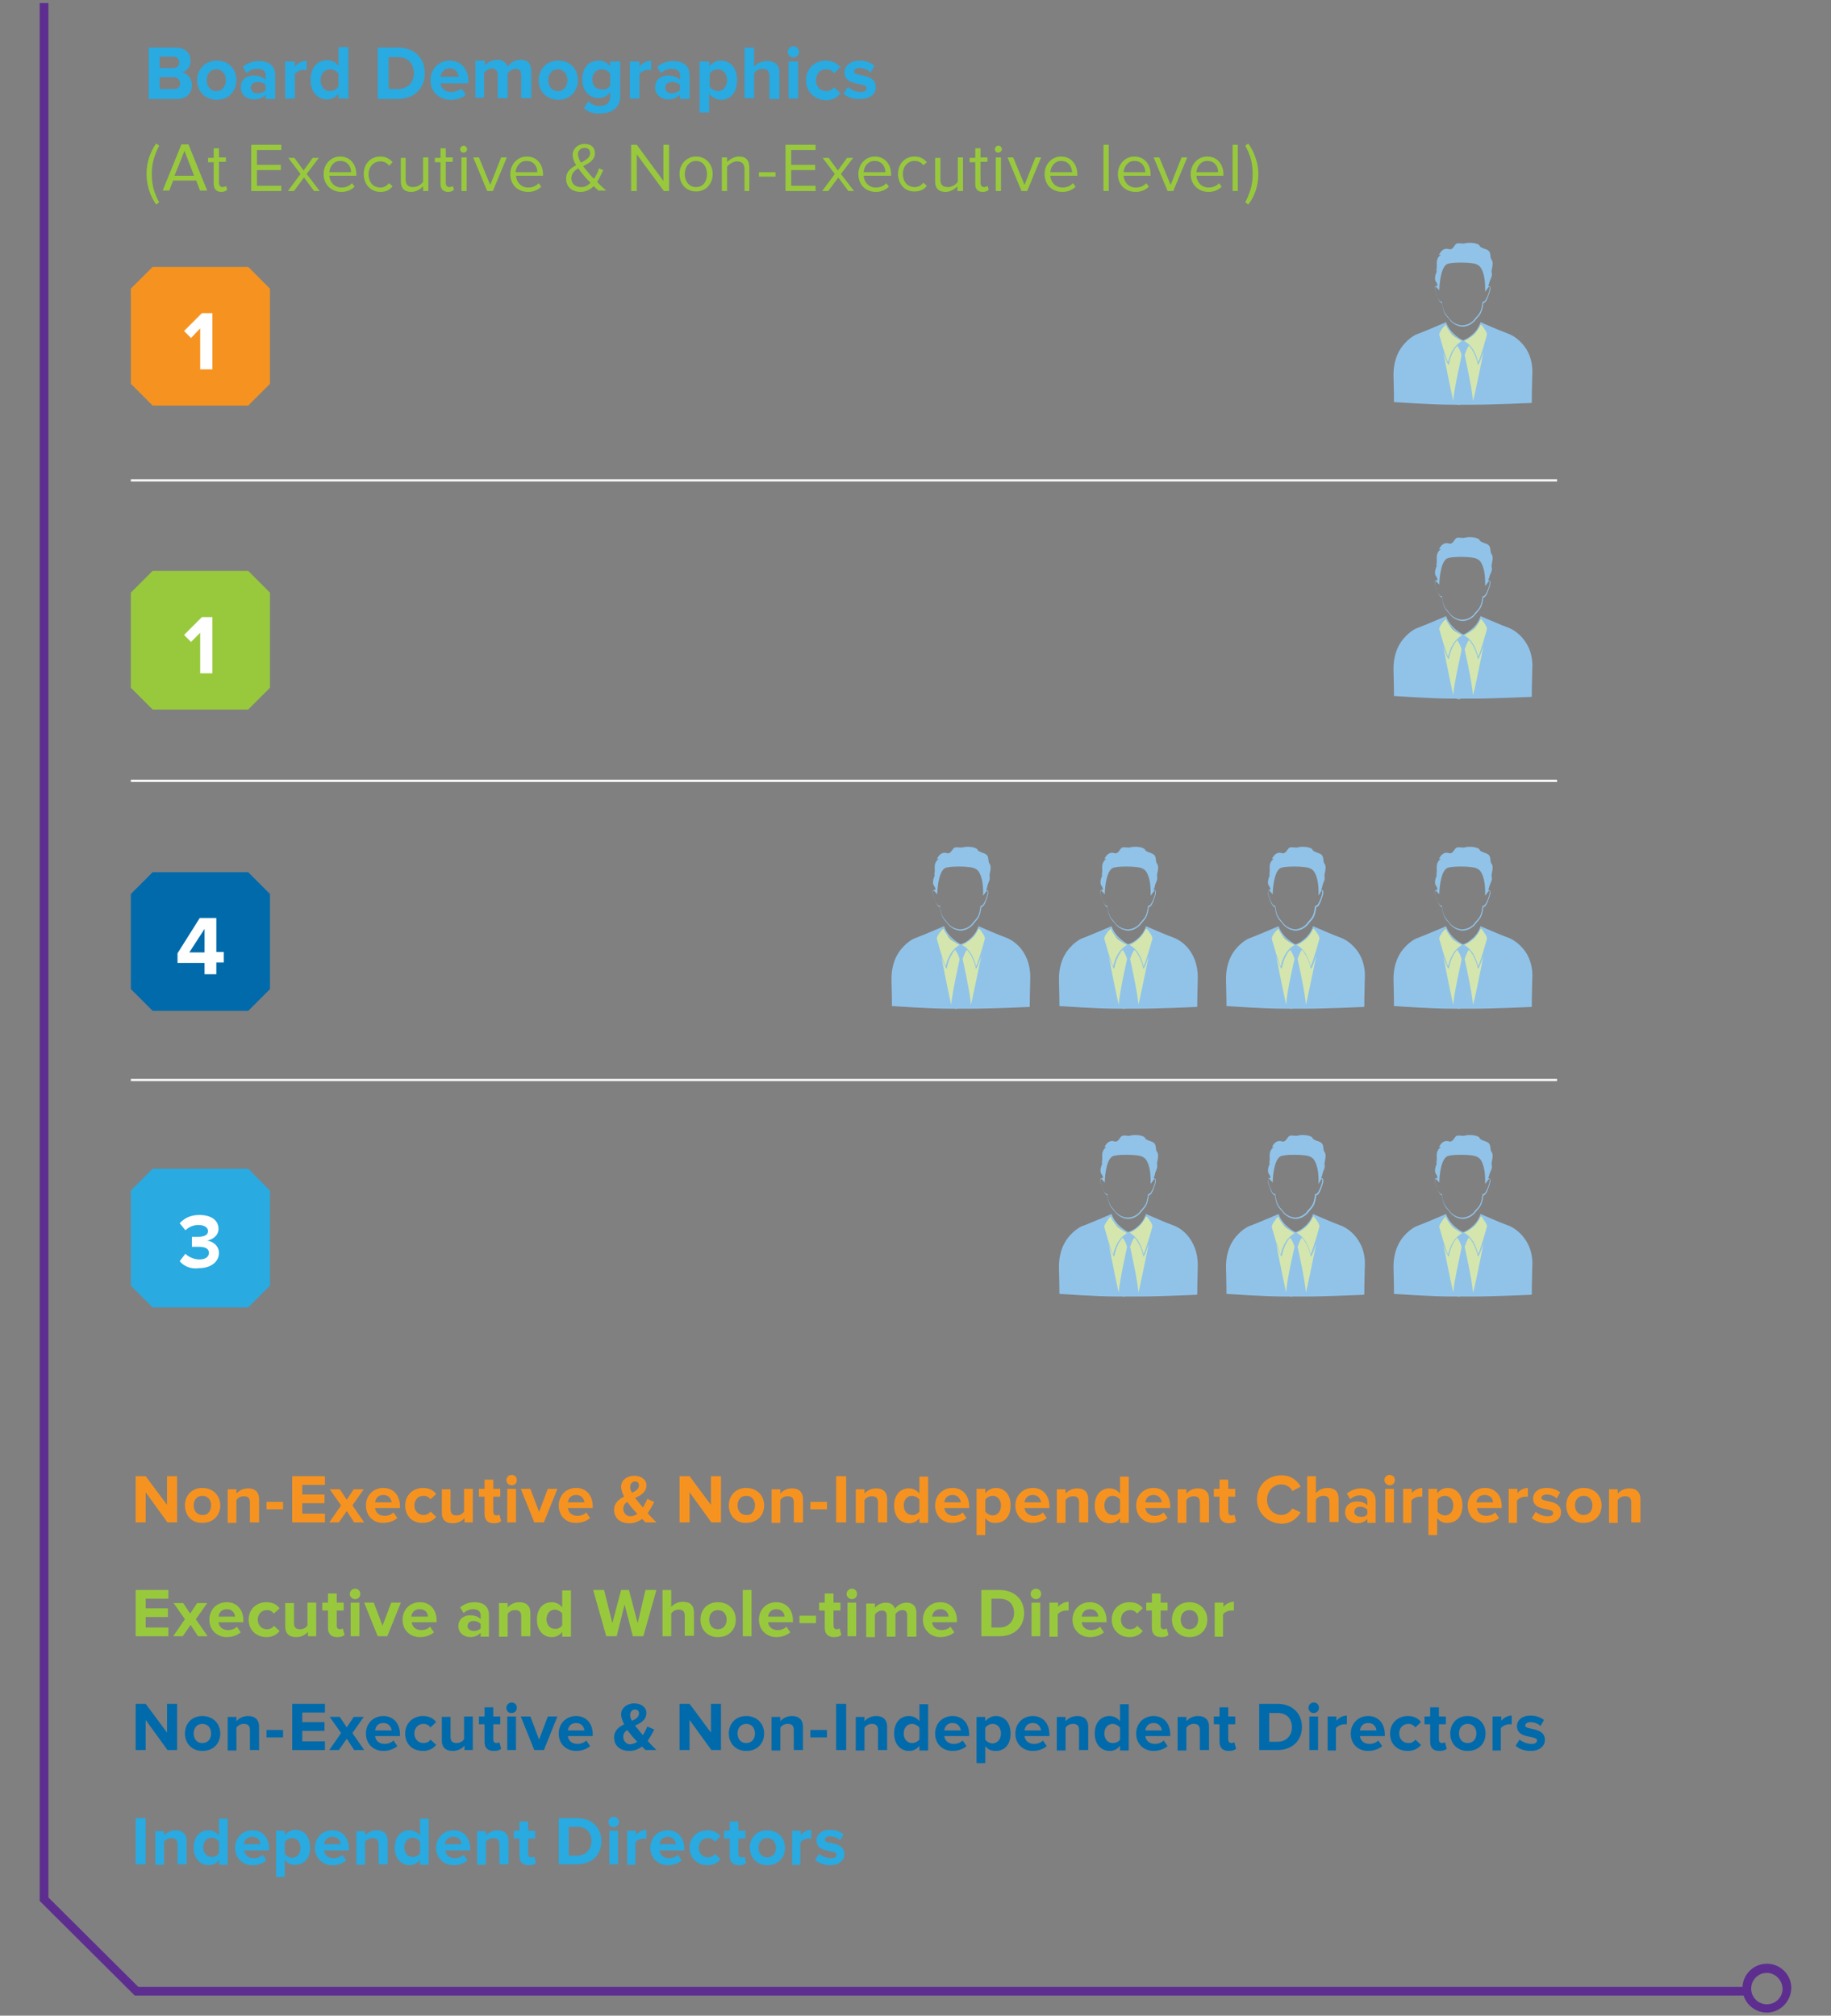 <?xml version="1.0" encoding="utf-8"?>
<!-- Generator: Adobe Illustrator 27.8.0, SVG Export Plug-In . SVG Version: 6.00 Build 0)  -->
<svg version="1.1" id="Layer_1" xmlns="http://www.w3.org/2000/svg" xmlns:xlink="http://www.w3.org/1999/xlink" x="0px" y="0px"
	 viewBox="0 0 419.8 462.2" style="enable-background:new 0 0 419.8 462.2;" xml:space="preserve">
<rect x="0" y="0" width="419.8" height="462.2" fill="#808080" stroke="none"/>
<style type="text/css">
	.st0{fill:#5D2E8F;}
	.st1{fill:#FFFFFF;}
	.st2{fill:#F69320;}
	.st3{fill:#98C93D;}
	.st4{fill:#006AAB;}
	.st5{fill:#29AAE1;}
	.st6{fill:#D4E6AD;}
	.st7{fill:#91C3E9;}
</style>
<g>
	<g>
		<polygon class="st0" points="400.6,457.6 30.9,457.6 9.1,435.9 9.1,0.7 11.1,0.7 11.1,435.1 31.7,455.6 400.6,455.6 		"/>
	</g>
	<g>
		<path class="st0" d="M405.1,461.5c-3.1,0-5.6-2.5-5.6-5.6c0-3.1,2.5-5.6,5.6-5.6s5.6,2.5,5.6,5.6
			C410.6,459,408.1,461.5,405.1,461.5z M405.1,452.4c-2,0-3.6,1.6-3.6,3.6c0,2,1.6,3.6,3.6,3.6s3.6-1.6,3.6-3.6
			C408.6,454,407,452.4,405.1,452.4z"/>
	</g>
	<g>
		<rect x="30" y="247.4" class="st1" width="327" height="0.5"/>
	</g>
	<g>
		<rect x="30" y="178.8" class="st1" width="327" height="0.5"/>
	</g>
	<g>
		<rect x="30" y="109.9" class="st1" width="327" height="0.5"/>
	</g>
	<g>
		<polygon class="st2" points="35,61.2 30,66.2 30,88 35,93 56.9,93 61.9,88 61.9,66.2 56.9,61.2 		"/>
	</g>
	<g>
		<polygon class="st3" points="35,130.9 30,135.9 30,157.7 35,162.7 56.9,162.7 61.9,157.7 61.9,135.9 56.9,130.9 		"/>
	</g>
	<g>
		<polygon class="st4" points="35,200 30,205 30,226.8 35,231.8 56.9,231.8 61.9,226.8 61.9,205 56.9,200 		"/>
	</g>
	<g>
		<polygon class="st5" points="35,268 30,273 30,294.8 35,299.8 56.9,299.8 61.9,294.8 61.9,273 56.9,268 		"/>
	</g>
	<g>
		<polygon class="st1" points="45.9,84.7 45.9,75.3 43.8,77.5 42.2,75.9 46.3,71.8 48.7,71.8 48.7,84.7 		"/>
	</g>
	<g>
		<polygon class="st1" points="45.9,154.4 45.9,145.1 43.8,147.2 42.2,145.6 46.3,141.5 48.7,141.5 48.7,154.4 		"/>
	</g>
	<g>
		<path class="st1" d="M46.9,213l-3.5,5.4h3.5V213z M46.9,223.5v-2.7h-6.2v-2.2l5.1-8.1h3.8v7.8h1.7v2.4h-1.7v2.7H46.9z"/>
	</g>
	<g>
		<path class="st5" d="M34.1,22.6V10.9h6.2c2.2,0,3.4,1.4,3.4,3c0,1.5-0.9,2.5-2,2.7c1.3,0.2,2.3,1.4,2.3,2.9c0,1.8-1.2,3.2-3.4,3.2
			H34.1z M41.1,14.3c0-0.7-0.5-1.3-1.4-1.3h-3.1v2.6h3.1C40.6,15.6,41.1,15.1,41.1,14.3z M41.3,19.1c0-0.7-0.5-1.4-1.5-1.4h-3.2v2.7
			h3.2C40.7,20.5,41.3,20,41.3,19.1z"/>
		<path class="st5" d="M45.2,18.4c0-2.4,1.7-4.5,4.5-4.5c2.8,0,4.5,2,4.5,4.5c0,2.4-1.7,4.5-4.5,4.5C46.8,22.8,45.2,20.8,45.2,18.4z
			 M51.8,18.4c0-1.3-0.8-2.5-2.2-2.5s-2.2,1.1-2.2,2.5c0,1.3,0.8,2.5,2.2,2.5S51.8,19.7,51.8,18.4z"/>
		<path class="st5" d="M60.9,22.6v-0.9c-0.6,0.7-1.6,1.1-2.7,1.1c-1.4,0-3-0.9-3-2.8c0-2,1.6-2.7,3-2.7c1.1,0,2.1,0.4,2.7,1v-1.1
			c0-0.9-0.7-1.4-1.9-1.4c-0.9,0-1.8,0.3-2.5,1l-0.8-1.5c1-0.9,2.4-1.3,3.7-1.3c1.9,0,3.7,0.8,3.7,3.2v5.5H60.9z M60.9,20.6v-1.1
			c-0.4-0.5-1.1-0.7-1.8-0.7c-0.9,0-1.6,0.5-1.6,1.3c0,0.8,0.7,1.3,1.6,1.3C59.9,21.3,60.6,21.1,60.9,20.6z"/>
		<path class="st5" d="M65.4,22.6v-8.5h2.2v1.2c0.6-0.8,1.7-1.4,2.7-1.4v2.2c-0.2,0-0.4-0.1-0.6-0.1c-0.7,0-1.7,0.4-2.1,1v5.6H65.4z
			"/>
		<path class="st5" d="M77.6,22.6v-1.1c-0.7,0.8-1.6,1.3-2.6,1.3c-2.1,0-3.8-1.6-3.8-4.5c0-2.8,1.6-4.5,3.8-4.5c1,0,2,0.4,2.6,1.3
			v-4.3h2.3v11.8H77.6z M77.6,19.9v-3c-0.4-0.6-1.2-1-1.9-1c-1.3,0-2.2,1-2.2,2.5c0,1.5,0.9,2.5,2.2,2.5
			C76.4,20.9,77.2,20.4,77.6,19.9z"/>
		<path class="st5" d="M86.6,22.6V10.9h4.6c3.7,0,6.2,2.3,6.2,5.9s-2.6,5.9-6.2,5.9H86.6z M94.9,16.8c0-2.1-1.3-3.7-3.7-3.7h-2.1
			v7.3h2.1C93.6,20.4,94.9,18.8,94.9,16.8z"/>
		<path class="st5" d="M98.7,18.4c0-2.5,1.8-4.5,4.4-4.5c2.5,0,4.3,1.9,4.3,4.7v0.5H101c0.1,1.1,1,2,2.5,2c0.7,0,1.7-0.3,2.3-0.8
			l1,1.4c-0.8,0.8-2.2,1.2-3.5,1.2C100.6,22.8,98.7,21.1,98.7,18.4z M103.1,15.7c-1.4,0-2,1-2.1,1.9h4.2
			C105.1,16.8,104.6,15.7,103.1,15.7z"/>
		<path class="st5" d="M119.5,22.6v-5.4c0-0.8-0.4-1.4-1.3-1.4c-0.8,0-1.4,0.5-1.8,1v5.7h-2.3v-5.4c0-0.8-0.4-1.4-1.3-1.4
			c-0.8,0-1.4,0.5-1.8,1v5.7H109v-8.5h2.2v1.1c0.4-0.5,1.5-1.3,2.8-1.3c1.3,0,2,0.6,2.4,1.6c0.5-0.8,1.6-1.6,2.9-1.6
			c1.6,0,2.5,0.8,2.5,2.6v6.2H119.5z"/>
		<path class="st5" d="M123.5,18.4c0-2.4,1.7-4.5,4.5-4.5c2.8,0,4.5,2,4.5,4.5c0,2.4-1.7,4.5-4.5,4.5
			C125.1,22.8,123.5,20.8,123.5,18.4z M130.1,18.4c0-1.3-0.8-2.5-2.2-2.5c-1.4,0-2.2,1.1-2.2,2.5c0,1.3,0.8,2.5,2.2,2.5
			C129.3,20.9,130.1,19.7,130.1,18.4z"/>
		<path class="st5" d="M133.9,24.8l1-1.6c0.7,0.8,1.6,1.1,2.7,1.1c1.1,0,2.3-0.5,2.3-2.2v-0.9c-0.7,0.8-1.6,1.3-2.6,1.3
			c-2.1,0-3.8-1.5-3.8-4.3c0-2.8,1.6-4.3,3.8-4.3c1,0,1.9,0.4,2.6,1.3v-1.1h2.3V22c0,3.2-2.5,4-4.6,4
			C136.1,26.1,135,25.8,133.9,24.8z M139.9,19.6v-2.7c-0.4-0.6-1.2-1-1.9-1c-1.3,0-2.2,0.9-2.2,2.3c0,1.5,0.9,2.3,2.2,2.3
			C138.8,20.6,139.6,20.2,139.9,19.6z"/>
		<path class="st5" d="M144.4,22.6v-8.5h2.2v1.2c0.6-0.8,1.7-1.4,2.7-1.4v2.2c-0.2,0-0.4-0.1-0.6-0.1c-0.7,0-1.7,0.4-2.1,1v5.6
			H144.4z"/>
		<path class="st5" d="M155.9,22.6v-0.9c-0.6,0.7-1.6,1.1-2.7,1.1c-1.4,0-3-0.9-3-2.8c0-2,1.6-2.7,3-2.7c1.1,0,2.1,0.4,2.7,1v-1.1
			c0-0.9-0.7-1.4-1.9-1.4c-0.9,0-1.8,0.3-2.5,1l-0.8-1.5c1-0.9,2.4-1.3,3.7-1.3c1.9,0,3.7,0.8,3.7,3.2v5.5H155.9z M155.9,20.6v-1.1
			c-0.4-0.5-1.1-0.7-1.8-0.7c-0.9,0-1.6,0.5-1.6,1.3c0,0.8,0.7,1.3,1.6,1.3C154.8,21.3,155.5,21.1,155.9,20.6z"/>
		<path class="st5" d="M162.6,21.5v4.3h-2.2V14.1h2.2v1.1c0.7-0.8,1.6-1.3,2.6-1.3c2.2,0,3.8,1.6,3.8,4.5s-1.6,4.5-3.8,4.5
			C164.2,22.8,163.3,22.4,162.6,21.5z M166.7,18.4c0-1.5-0.9-2.5-2.1-2.5c-0.7,0-1.6,0.4-1.9,1v3c0.4,0.5,1.2,1,1.9,1
			C165.8,20.9,166.7,19.8,166.7,18.4z"/>
		<path class="st5" d="M176.4,22.6v-5.2c0-1.2-0.6-1.6-1.6-1.6c-0.9,0-1.6,0.5-1.9,1v5.7h-2.2V10.9h2.2v4.4c0.5-0.7,1.6-1.3,3-1.3
			c1.9,0,2.8,1,2.8,2.7v6H176.4z"/>
		<path class="st5" d="M180.6,11.9c0-0.7,0.6-1.3,1.3-1.3c0.7,0,1.3,0.6,1.3,1.3s-0.6,1.3-1.3,1.3C181.2,13.2,180.6,12.6,180.6,11.9
			z M180.8,22.6v-8.5h2.2v8.5H180.8z"/>
		<path class="st5" d="M184.8,18.4c0-2.6,1.9-4.5,4.5-4.5c1.7,0,2.8,0.8,3.4,1.5l-1.5,1.4c-0.4-0.6-1-0.9-1.8-0.9
			c-1.4,0-2.3,1-2.3,2.5s1,2.5,2.3,2.5c0.8,0,1.4-0.4,1.8-0.9l1.5,1.4c-0.6,0.8-1.6,1.6-3.4,1.6C186.6,22.8,184.8,21,184.8,18.4z"/>
		<path class="st5" d="M193.4,21.5l1-1.6c0.6,0.6,1.9,1.2,2.9,1.2c1,0,1.4-0.4,1.4-0.9c0-1.4-5.1-0.3-5.1-3.6c0-1.4,1.3-2.7,3.5-2.7
			c1.4,0,2.6,0.5,3.4,1.2l-0.9,1.5c-0.5-0.5-1.5-1-2.5-1c-0.8,0-1.3,0.4-1.3,0.8c0,1.3,5,0.2,5,3.6c0,1.6-1.3,2.7-3.7,2.7
			C195.7,22.8,194.3,22.3,193.4,21.5z"/>
	</g>
	<g>
		<path class="st3" d="M35.8,46.9c-1.4-2-2.2-4.5-2.2-7c0-2.6,0.8-5,2.2-7l0.7,0.5c-1,2-1.7,3.8-1.7,6.5c0,2.6,0.6,4.5,1.7,6.5
			L35.8,46.9z"/>
		<path class="st3" d="M45.9,43.8L45,41.4h-5.3l-0.9,2.3h-1.5l4.3-10.6h1.6l4.3,10.6H45.9z M42.3,34.6l-2.3,5.7h4.5L42.3,34.6z"/>
		<path class="st3" d="M49,42.2v-5h-1.3v-1H49V34h1.2v2.1h1.6v1h-1.6v4.8c0,0.6,0.3,1,0.8,1c0.3,0,0.7-0.1,0.8-0.3l0.3,0.9
			c-0.3,0.3-0.7,0.5-1.4,0.5C49.6,44,49,43.3,49,42.2z"/>
		<path class="st3" d="M57.6,43.8V33.2h6.9v1.2h-5.6v3.4h5.5V39h-5.5v3.6h5.6v1.2H57.6z"/>
		<path class="st3" d="M72,43.8l-2.3-3.1l-2.3,3.1H66l2.9-3.9l-2.8-3.7h1.4l2.1,2.9l2.1-2.9h1.4l-2.8,3.7l3,3.9H72z"/>
		<path class="st3" d="M74.2,39.9c0-2.2,1.6-4,3.8-4c2.3,0,3.7,1.8,3.7,4.1v0.3h-6.2c0.1,1.4,1.1,2.7,2.8,2.7c0.9,0,1.8-0.3,2.4-1
			l0.6,0.8c-0.8,0.8-1.8,1.2-3,1.2C75.9,44,74.2,42.3,74.2,39.9z M78,36.9c-1.6,0-2.4,1.4-2.5,2.6h5C80.5,38.3,79.8,36.9,78,36.9z"
			/>
		<path class="st3" d="M83.4,39.9c0-2.3,1.5-4,3.8-4c1.4,0,2.2,0.6,2.8,1.3L89.2,38c-0.5-0.7-1.2-1-2-1c-1.6,0-2.7,1.3-2.7,3
			s1,3,2.7,3c0.8,0,1.4-0.3,2-1l0.8,0.7c-0.6,0.8-1.4,1.3-2.8,1.3C84.9,44,83.4,42.2,83.4,39.9z"/>
		<path class="st3" d="M97,43.8v-1.1c-0.6,0.7-1.6,1.3-2.7,1.3c-1.6,0-2.4-0.8-2.4-2.4v-5.4H93v5c0,1.3,0.7,1.7,1.7,1.7
			c0.9,0,1.8-0.5,2.3-1.2v-5.6h1.2v7.7H97z"/>
		<path class="st3" d="M101,42.2v-5h-1.3v-1h1.3V34h1.2v2.1h1.6v1h-1.6v4.8c0,0.6,0.3,1,0.8,1c0.3,0,0.7-0.1,0.8-0.3l0.3,0.9
			c-0.3,0.3-0.7,0.5-1.4,0.5C101.6,44,101,43.3,101,42.2z"/>
		<path class="st3" d="M105.5,34.2c0-0.4,0.4-0.8,0.8-0.8c0.4,0,0.8,0.4,0.8,0.8s-0.4,0.8-0.8,0.8C105.9,35,105.5,34.7,105.5,34.2z
			 M105.8,43.8v-7.7h1.2v7.7H105.8z"/>
		<path class="st3" d="M111.7,43.8l-3.2-7.7h1.3l2.6,6.3l2.5-6.3h1.3l-3.2,7.7H111.7z"/>
		<path class="st3" d="M117,39.9c0-2.2,1.6-4,3.8-4c2.3,0,3.7,1.8,3.7,4.1v0.3h-6.2c0.1,1.4,1.1,2.7,2.8,2.7c0.9,0,1.8-0.3,2.4-1
			l0.6,0.8c-0.8,0.8-1.8,1.2-3,1.2C118.6,44,117,42.3,117,39.9z M120.7,36.9c-1.6,0-2.4,1.4-2.5,2.6h5
			C123.2,38.3,122.5,36.9,120.7,36.9z"/>
		<path class="st3" d="M137.3,43.8c-0.3-0.3-0.7-0.7-1.2-1.1c-0.8,0.8-1.8,1.3-3,1.3c-1.8,0-3.3-1-3.3-3c0-1.7,1.1-2.5,2.3-3.1
			c-0.5-0.8-0.8-1.6-0.8-2.4c0-1.4,1.2-2.5,2.7-2.5c1.4,0,2.4,0.7,2.4,2.1c0,1.6-1.3,2.3-2.7,3c0.4,0.6,0.9,1.1,1.2,1.5
			c0.4,0.5,0.8,1,1.3,1.4c0.6-0.9,1-1.8,1.1-2.4l1,0.4c-0.4,0.8-0.8,1.8-1.4,2.7c0.6,0.7,1.3,1.3,2.1,2H137.3z M135.4,41.9
			c-0.6-0.6-1.2-1.2-1.5-1.6c-0.4-0.5-0.9-1.1-1.3-1.7c-0.9,0.5-1.6,1.2-1.6,2.3c0,1.3,1,2,2.1,2C134.1,43,134.8,42.5,135.4,41.9z
			 M133.2,37.3c1.1-0.6,2.1-1.1,2.1-2.2c0-0.8-0.5-1.2-1.3-1.2c-0.8,0-1.5,0.6-1.5,1.5C132.6,36.1,132.8,36.7,133.2,37.3z"/>
		<path class="st3" d="M152.2,43.8l-6.2-8.4v8.4h-1.3V33.2h1.3l6.1,8.3v-8.3h1.3v10.6H152.2z"/>
		<path class="st3" d="M155.8,39.9c0-2.2,1.5-4,3.8-4s3.8,1.8,3.8,4s-1.5,4-3.8,4S155.8,42.2,155.8,39.9z M162.1,39.9
			c0-1.6-0.9-3-2.5-3s-2.6,1.4-2.6,3c0,1.6,0.9,3,2.6,3S162.1,41.5,162.1,39.9z"/>
		<path class="st3" d="M170.7,43.8v-5c0-1.3-0.7-1.8-1.7-1.8c-0.9,0-1.8,0.6-2.3,1.2v5.6h-1.2v-7.7h1.2v1.1c0.5-0.6,1.6-1.3,2.7-1.3
			c1.6,0,2.4,0.8,2.4,2.5v5.4H170.7z"/>
		<path class="st3" d="M174,40.5v-1h3.8v1H174z"/>
		<path class="st3" d="M180.1,43.8V33.2h6.9v1.2h-5.6v3.4h5.5V39h-5.5v3.6h5.6v1.2H180.1z"/>
		<path class="st3" d="M194.5,43.8l-2.3-3.1l-2.3,3.1h-1.4l2.9-3.9l-2.8-3.7h1.4l2.1,2.9l2.1-2.9h1.4l-2.8,3.7l3,3.9H194.5z"/>
		<path class="st3" d="M196.8,39.9c0-2.2,1.6-4,3.8-4c2.3,0,3.7,1.8,3.7,4.1v0.3H198c0.1,1.4,1.1,2.7,2.8,2.7c0.9,0,1.8-0.3,2.4-1
			l0.6,0.8c-0.8,0.8-1.8,1.2-3,1.2C198.4,44,196.8,42.3,196.8,39.9z M200.5,36.9c-1.6,0-2.4,1.4-2.5,2.6h5
			C203,38.3,202.3,36.9,200.5,36.9z"/>
		<path class="st3" d="M205.9,39.9c0-2.3,1.5-4,3.8-4c1.4,0,2.2,0.6,2.8,1.3l-0.8,0.7c-0.5-0.7-1.2-1-2-1c-1.6,0-2.7,1.3-2.7,3
			s1,3,2.7,3c0.8,0,1.4-0.3,2-1l0.8,0.7c-0.6,0.8-1.4,1.3-2.8,1.3C207.5,44,205.9,42.2,205.9,39.9z"/>
		<path class="st3" d="M219.5,43.8v-1.1c-0.6,0.7-1.6,1.3-2.7,1.3c-1.6,0-2.4-0.8-2.4-2.4v-5.4h1.2v5c0,1.3,0.7,1.7,1.7,1.7
			c0.9,0,1.8-0.5,2.3-1.2v-5.6h1.2v7.7H219.5z"/>
		<path class="st3" d="M223.6,42.2v-5h-1.3v-1h1.3V34h1.2v2.1h1.6v1h-1.6v4.8c0,0.6,0.3,1,0.8,1c0.3,0,0.7-0.1,0.8-0.3l0.3,0.9
			c-0.3,0.3-0.7,0.5-1.4,0.5C224.1,44,223.6,43.3,223.6,42.2z"/>
		<path class="st3" d="M228.1,34.2c0-0.4,0.4-0.8,0.8-0.8c0.4,0,0.8,0.4,0.8,0.8s-0.4,0.8-0.8,0.8C228.4,35,228.1,34.7,228.1,34.2z
			 M228.3,43.8v-7.7h1.2v7.7H228.3z"/>
		<path class="st3" d="M234.2,43.8l-3.2-7.7h1.3l2.6,6.3l2.5-6.3h1.3l-3.2,7.7H234.2z"/>
		<path class="st3" d="M239.5,39.9c0-2.2,1.6-4,3.8-4c2.3,0,3.7,1.8,3.7,4.1v0.3h-6.2c0.1,1.4,1.1,2.7,2.8,2.7c0.9,0,1.8-0.3,2.4-1
			l0.6,0.8c-0.8,0.8-1.8,1.2-3,1.2C241.1,44,239.5,42.3,239.5,39.9z M243.3,36.9c-1.6,0-2.4,1.4-2.5,2.6h5
			C245.8,38.3,245,36.9,243.3,36.9z"/>
		<path class="st3" d="M253,43.8V33.2h1.2v10.6H253z"/>
		<path class="st3" d="M256.3,39.9c0-2.2,1.6-4,3.8-4c2.3,0,3.7,1.8,3.7,4.1v0.3h-6.2c0.1,1.4,1.1,2.7,2.8,2.7c0.9,0,1.8-0.3,2.4-1
			l0.6,0.8c-0.8,0.8-1.8,1.2-3,1.2C257.9,44,256.3,42.3,256.3,39.9z M260.1,36.9c-1.6,0-2.4,1.4-2.5,2.6h5
			C262.6,38.3,261.8,36.9,260.1,36.9z"/>
		<path class="st3" d="M267.7,43.8l-3.2-7.7h1.3l2.6,6.3l2.5-6.3h1.3l-3.2,7.7H267.7z"/>
		<path class="st3" d="M273,39.9c0-2.2,1.6-4,3.8-4c2.3,0,3.7,1.8,3.7,4.1v0.3h-6.2c0.1,1.4,1.1,2.7,2.8,2.7c0.9,0,1.8-0.3,2.4-1
			l0.6,0.8c-0.8,0.8-1.8,1.2-3,1.2C274.7,44,273,42.3,273,39.9z M276.8,36.9c-1.6,0-2.4,1.4-2.5,2.6h5
			C279.3,38.3,278.6,36.9,276.8,36.9z"/>
		<path class="st3" d="M282.6,43.8V33.2h1.2v10.6H282.6z"/>
		<path class="st3" d="M285.5,46.4c1-2,1.7-3.8,1.7-6.5c0-2.7-0.6-4.5-1.7-6.5l0.7-0.5c1.4,2,2.3,4.5,2.3,7c0,2.6-0.8,5.1-2.3,7
			L285.5,46.4z"/>
	</g>
	<g>
		<path class="st2" d="M38.4,349.1l-5-6.9v6.9h-2.3v-10.6h2.3l4.9,6.6v-6.6h2.3v10.6H38.4z"/>
		<path class="st2" d="M42.4,345.2c0-2.2,1.5-4,4-4c2.5,0,4.1,1.8,4.1,4c0,2.2-1.5,4-4.1,4C43.9,349.3,42.4,347.4,42.4,345.2z
			 M48.4,345.2c0-1.2-0.7-2.2-2-2.2c-1.3,0-2,1-2,2.2c0,1.2,0.7,2.2,2,2.2C47.7,347.5,48.4,346.4,48.4,345.2z"/>
		<path class="st2" d="M57.3,349.1v-4.6c0-1.1-0.6-1.4-1.4-1.4c-0.8,0-1.4,0.4-1.7,0.9v5.2h-2v-7.7h2v1c0.5-0.6,1.4-1.2,2.7-1.2
			c1.7,0,2.5,1,2.5,2.4v5.4H57.3z"/>
		<path class="st2" d="M61.1,346.1v-1.7h3.8v1.7H61.1z"/>
		<path class="st2" d="M67,349.1v-10.6h7.5v2h-5.2v2.2h5.1v2h-5.1v2.4h5.2v2H67z"/>
		<path class="st2" d="M81.2,349.1l-1.7-2.6l-1.8,2.6h-2.2l2.7-3.9l-2.6-3.7h2.3l1.6,2.4l1.6-2.4h2.3l-2.6,3.7l2.7,3.9H81.2z"/>
		<path class="st2" d="M83.9,345.2c0-2.2,1.6-4,4-4c2.3,0,3.8,1.7,3.8,4.2v0.4H86c0.1,1,0.9,1.8,2.2,1.8c0.7,0,1.6-0.3,2-0.8
			l0.9,1.3c-0.8,0.7-2,1.1-3.2,1.1C85.7,349.3,83.9,347.7,83.9,345.2z M87.9,342.8c-1.3,0-1.8,0.9-1.9,1.7h3.8
			C89.7,343.8,89.2,342.8,87.9,342.8z"/>
		<path class="st2" d="M92.9,345.2c0-2.3,1.7-4,4.1-4c1.6,0,2.5,0.7,3,1.4l-1.3,1.2c-0.4-0.5-0.9-0.8-1.6-0.8
			c-1.2,0-2.1,0.9-2.1,2.2c0,1.3,0.9,2.2,2.1,2.2c0.7,0,1.3-0.3,1.6-0.8l1.3,1.2c-0.5,0.7-1.5,1.4-3,1.4
			C94.5,349.3,92.9,347.6,92.9,345.2z"/>
		<path class="st2" d="M106.5,349.1v-1c-0.5,0.6-1.4,1.2-2.7,1.2c-1.7,0-2.5-0.9-2.5-2.4v-5.4h2v4.6c0,1.1,0.6,1.4,1.4,1.4
			c0.8,0,1.4-0.4,1.7-0.9v-5.2h2v7.7H106.5z"/>
		<path class="st2" d="M111.1,347.2v-4h-1.3v-1.8h1.3v-2.1h2v2.1h1.6v1.8h-1.6v3.5c0,0.5,0.3,0.8,0.7,0.8c0.3,0,0.6-0.1,0.7-0.2
			l0.4,1.5c-0.3,0.3-0.8,0.5-1.7,0.5C111.8,349.3,111.1,348.5,111.1,347.2z"/>
		<path class="st2" d="M116.1,339.4c0-0.7,0.6-1.2,1.2-1.2c0.7,0,1.2,0.5,1.2,1.2c0,0.7-0.5,1.2-1.2,1.2
			C116.6,340.6,116.1,340,116.1,339.4z M116.3,349.1v-7.7h2v7.7H116.3z"/>
		<path class="st2" d="M122.5,349.1l-3.1-7.7h2.2l2,5.3l2-5.3h2.2l-3.1,7.7H122.5z"/>
		<path class="st2" d="M128.1,345.2c0-2.2,1.6-4,4-4c2.3,0,3.8,1.7,3.8,4.2v0.4h-5.7c0.1,1,0.9,1.8,2.2,1.8c0.7,0,1.6-0.3,2-0.8
			l0.9,1.3c-0.8,0.7-2,1.1-3.2,1.1C129.9,349.3,128.1,347.7,128.1,345.2z M132.1,342.8c-1.3,0-1.8,0.9-1.9,1.7h3.8
			C133.9,343.8,133.4,342.8,132.1,342.8z"/>
		<path class="st2" d="M148,349.1c-0.2-0.2-0.5-0.5-0.8-0.8c-0.8,0.6-1.8,1-2.9,1c-1.9,0-3.5-1-3.5-3.1c0-1.6,1.1-2.4,2.3-3
			c-0.4-0.8-0.7-1.6-0.7-2.3c0-1.4,1.3-2.5,3-2.5c1.5,0,2.8,0.8,2.8,2.2c0,1.6-1.3,2.3-2.6,2.9c0.3,0.4,0.7,0.8,0.9,1.1
			c0.3,0.4,0.6,0.7,0.9,1.1c0.4-0.7,0.8-1.4,1-2l1.6,0.7c-0.4,0.8-0.9,1.7-1.5,2.6c0.6,0.7,1.3,1.4,2,2.1H148z M146.1,347.1
			c-0.5-0.5-0.9-1-1.2-1.3c-0.3-0.4-0.7-0.9-1.1-1.4c-0.6,0.4-0.9,0.9-0.9,1.6c0,1,0.8,1.7,1.6,1.7
			C145.2,347.7,145.7,347.5,146.1,347.1z M144.9,342.3c0.9-0.4,1.6-0.9,1.6-1.7c0-0.6-0.4-0.9-0.9-0.9c-0.6,0-1.1,0.5-1.1,1.1
			C144.4,341.3,144.6,341.8,144.9,342.3z"/>
		<path class="st2" d="M163.1,349.1l-5-6.9v6.9h-2.3v-10.6h2.3l4.9,6.6v-6.6h2.3v10.6H163.1z"/>
		<path class="st2" d="M167.1,345.2c0-2.2,1.5-4,4-4c2.5,0,4.1,1.8,4.1,4c0,2.2-1.5,4-4.1,4C168.6,349.3,167.1,347.4,167.1,345.2z
			 M173.1,345.2c0-1.2-0.7-2.2-2-2.2c-1.3,0-2,1-2,2.2c0,1.2,0.7,2.2,2,2.2C172.4,347.5,173.1,346.4,173.1,345.2z"/>
		<path class="st2" d="M182,349.1v-4.6c0-1.1-0.6-1.4-1.4-1.4c-0.8,0-1.4,0.4-1.7,0.9v5.2h-2v-7.7h2v1c0.5-0.6,1.4-1.2,2.7-1.2
			c1.7,0,2.5,1,2.5,2.4v5.4H182z"/>
		<path class="st2" d="M185.8,346.1v-1.7h3.8v1.7H185.8z"/>
		<path class="st2" d="M191.7,349.1v-10.6h2.3v10.6H191.7z"/>
		<path class="st2" d="M201.3,349.1v-4.6c0-1.1-0.6-1.4-1.4-1.4c-0.8,0-1.4,0.4-1.7,0.9v5.2h-2v-7.7h2v1c0.5-0.6,1.4-1.2,2.7-1.2
			c1.7,0,2.5,1,2.5,2.4v5.4H201.3z"/>
		<path class="st2" d="M210.8,349.1v-1c-0.6,0.8-1.4,1.2-2.4,1.2c-1.9,0-3.4-1.5-3.4-4c0-2.5,1.4-4,3.4-4c0.9,0,1.8,0.4,2.4,1.2
			v-3.9h2v10.6H210.8z M210.8,346.6v-2.7c-0.3-0.5-1.1-0.9-1.7-0.9c-1.1,0-1.9,0.9-1.9,2.2c0,1.3,0.8,2.2,1.9,2.2
			C209.7,347.5,210.4,347.1,210.8,346.6z"/>
		<path class="st2" d="M214.4,345.2c0-2.2,1.6-4,4-4c2.3,0,3.8,1.7,3.8,4.2v0.4h-5.7c0.1,1,0.9,1.8,2.2,1.8c0.7,0,1.6-0.3,2-0.8
			l0.9,1.3c-0.8,0.7-2,1.1-3.2,1.1C216.2,349.3,214.4,347.7,214.4,345.2z M218.4,342.8c-1.3,0-1.8,0.9-1.9,1.7h3.8
			C220.2,343.8,219.7,342.8,218.4,342.8z"/>
		<path class="st2" d="M225.9,348.1v3.9h-2v-10.6h2v1c0.6-0.7,1.4-1.2,2.4-1.2c2,0,3.4,1.5,3.4,4c0,2.6-1.4,4-3.4,4
			C227.3,349.3,226.5,348.9,225.9,348.1z M229.5,345.2c0-1.3-0.8-2.2-1.9-2.2c-0.7,0-1.4,0.4-1.7,0.9v2.7c0.3,0.5,1.1,0.9,1.7,0.9
			C228.7,347.5,229.5,346.6,229.5,345.2z"/>
		<path class="st2" d="M232.8,345.2c0-2.2,1.6-4,4-4c2.3,0,3.8,1.7,3.8,4.2v0.4h-5.7c0.1,1,0.9,1.8,2.2,1.8c0.7,0,1.6-0.3,2-0.8
			l0.9,1.3c-0.8,0.7-2,1.1-3.2,1.1C234.6,349.3,232.8,347.7,232.8,345.2z M236.8,342.8c-1.3,0-1.8,0.9-1.9,1.7h3.8
			C238.6,343.8,238.1,342.8,236.8,342.8z"/>
		<path class="st2" d="M247.4,349.1v-4.6c0-1.1-0.6-1.4-1.4-1.4c-0.8,0-1.4,0.4-1.7,0.9v5.2h-2v-7.7h2v1c0.5-0.6,1.4-1.2,2.7-1.2
			c1.7,0,2.5,1,2.5,2.4v5.4H247.4z"/>
		<path class="st2" d="M256.8,349.1v-1c-0.6,0.8-1.4,1.2-2.4,1.2c-1.9,0-3.4-1.5-3.4-4c0-2.5,1.4-4,3.4-4c0.9,0,1.8,0.4,2.4,1.2
			v-3.9h2v10.6H256.8z M256.8,346.6v-2.7c-0.3-0.5-1.1-0.9-1.7-0.9c-1.1,0-1.9,0.9-1.9,2.2c0,1.3,0.8,2.2,1.9,2.2
			C255.8,347.5,256.5,347.1,256.8,346.6z"/>
		<path class="st2" d="M260.5,345.2c0-2.2,1.6-4,4-4c2.3,0,3.8,1.7,3.8,4.2v0.4h-5.7c0.1,1,0.9,1.8,2.2,1.8c0.7,0,1.6-0.3,2-0.8
			l0.9,1.3c-0.8,0.7-2,1.1-3.2,1.1C262.3,349.3,260.5,347.7,260.5,345.2z M264.5,342.8c-1.3,0-1.8,0.9-1.9,1.7h3.8
			C266.3,343.8,265.8,342.8,264.5,342.8z"/>
		<path class="st2" d="M275.1,349.1v-4.6c0-1.1-0.6-1.4-1.4-1.4c-0.8,0-1.4,0.4-1.7,0.9v5.2h-2v-7.7h2v1c0.5-0.6,1.4-1.2,2.7-1.2
			c1.7,0,2.5,1,2.5,2.4v5.4H275.1z"/>
		<path class="st2" d="M279.6,347.2v-4h-1.3v-1.8h1.3v-2.1h2v2.1h1.6v1.8h-1.6v3.5c0,0.5,0.3,0.8,0.7,0.8c0.3,0,0.6-0.1,0.7-0.2
			l0.4,1.5c-0.3,0.3-0.8,0.5-1.7,0.5C280.4,349.3,279.6,348.5,279.6,347.2z"/>
		<path class="st2" d="M288.2,343.8c0-3.3,2.5-5.5,5.6-5.5c2.3,0,3.7,1.3,4.4,2.6l-1.9,1c-0.4-0.9-1.4-1.5-2.5-1.5
			c-1.9,0-3.3,1.5-3.3,3.5c0,2,1.4,3.5,3.3,3.5c1.1,0,2-0.7,2.5-1.5l1.9,0.9c-0.8,1.3-2.1,2.6-4.4,2.6
			C290.7,349.3,288.2,347,288.2,343.8z"/>
		<path class="st2" d="M304.8,349.1v-4.7c0-1.1-0.6-1.4-1.4-1.4c-0.8,0-1.4,0.4-1.7,0.9v5.2h-2v-10.6h2v3.9c0.5-0.6,1.4-1.2,2.7-1.2
			c1.7,0,2.5,0.9,2.5,2.4v5.4H304.8z"/>
		<path class="st2" d="M313.5,349.1v-0.8c-0.5,0.6-1.4,1-2.4,1c-1.2,0-2.7-0.8-2.7-2.5c0-1.8,1.4-2.5,2.7-2.5c1,0,1.9,0.3,2.4,0.9
			v-1c0-0.8-0.7-1.3-1.7-1.3c-0.8,0-1.6,0.3-2.2,0.9l-0.8-1.3c0.9-0.8,2.1-1.2,3.3-1.2c1.7,0,3.3,0.7,3.3,2.9v5H313.5z M313.5,347.2
			v-1c-0.3-0.4-1-0.7-1.6-0.7c-0.8,0-1.4,0.4-1.4,1.2c0,0.7,0.7,1.1,1.4,1.1C312.6,347.9,313.2,347.7,313.5,347.2z"/>
		<path class="st2" d="M317.4,339.4c0-0.7,0.6-1.2,1.2-1.2c0.7,0,1.2,0.5,1.2,1.2c0,0.7-0.5,1.2-1.2,1.2
			C318,340.6,317.4,340,317.4,339.4z M317.6,349.1v-7.7h2v7.7H317.6z"/>
		<path class="st2" d="M321.7,349.1v-7.7h2v1c0.5-0.7,1.5-1.2,2.4-1.2v2c-0.1,0-0.3,0-0.6,0c-0.7,0-1.6,0.4-1.9,0.9v5.1H321.7z"/>
		<path class="st2" d="M329.5,348.1v3.9h-2v-10.6h2v1c0.6-0.7,1.4-1.2,2.4-1.2c2,0,3.4,1.5,3.4,4c0,2.6-1.4,4-3.4,4
			C331,349.3,330.1,348.9,329.5,348.1z M333.2,345.2c0-1.3-0.8-2.2-1.9-2.2c-0.7,0-1.4,0.4-1.7,0.9v2.7c0.3,0.5,1.1,0.9,1.7,0.9
			C332.4,347.5,333.2,346.6,333.2,345.2z"/>
		<path class="st2" d="M336.5,345.2c0-2.2,1.6-4,4-4c2.3,0,3.8,1.7,3.8,4.2v0.4h-5.7c0.1,1,0.9,1.8,2.2,1.8c0.7,0,1.6-0.3,2-0.8
			l0.9,1.3c-0.8,0.7-2,1.1-3.2,1.1C338.2,349.3,336.5,347.7,336.5,345.2z M340.4,342.8c-1.3,0-1.8,0.9-1.9,1.7h3.8
			C342.3,343.8,341.8,342.8,340.4,342.8z"/>
		<path class="st2" d="M345.9,349.1v-7.7h2v1c0.5-0.7,1.5-1.2,2.4-1.2v2c-0.1,0-0.3,0-0.6,0c-0.7,0-1.6,0.4-1.9,0.9v5.1H345.9z"/>
		<path class="st2" d="M351.2,348.1l0.9-1.4c0.6,0.5,1.7,1,2.7,1c0.9,0,1.3-0.3,1.3-0.8c0-1.3-4.6-0.2-4.6-3.3
			c0-1.3,1.1-2.4,3.1-2.4c1.3,0,2.3,0.4,3.1,1l-0.8,1.4c-0.5-0.5-1.3-0.9-2.3-0.9c-0.7,0-1.2,0.3-1.2,0.8c0,1.1,4.5,0.2,4.5,3.3
			c0,1.4-1.2,2.5-3.3,2.5C353.3,349.3,352,348.8,351.2,348.1z"/>
		<path class="st2" d="M359.1,345.2c0-2.2,1.5-4,4-4c2.5,0,4.1,1.8,4.1,4c0,2.2-1.5,4-4.1,4C360.6,349.3,359.1,347.4,359.1,345.2z
			 M365.1,345.2c0-1.2-0.7-2.2-2-2.2s-2,1-2,2.2c0,1.2,0.7,2.2,2,2.2S365.1,346.4,365.1,345.2z"/>
		<path class="st2" d="M374,349.1v-4.6c0-1.1-0.6-1.4-1.4-1.4c-0.8,0-1.4,0.4-1.7,0.9v5.2h-2v-7.7h2v1c0.5-0.6,1.4-1.2,2.7-1.2
			c1.7,0,2.5,1,2.5,2.4v5.4H374z"/>
	</g>
	<g>
		<path class="st3" d="M31.1,375.2v-10.6h7.5v2h-5.2v2.2h5.1v2h-5.1v2.4h5.2v2H31.1z"/>
		<path class="st3" d="M45.4,375.2l-1.7-2.6l-1.8,2.6h-2.2l2.7-3.9l-2.6-3.7H42l1.6,2.4l1.6-2.4h2.3l-2.6,3.7l2.7,3.9H45.4z"/>
		<path class="st3" d="M48,371.4c0-2.2,1.6-4,4-4c2.3,0,3.8,1.7,3.8,4.2v0.4h-5.7c0.1,1,0.9,1.8,2.2,1.8c0.7,0,1.6-0.3,2-0.8
			l0.9,1.3c-0.8,0.7-2,1.1-3.2,1.1C49.8,375.4,48,373.8,48,371.4z M52,369c-1.3,0-1.8,0.9-1.9,1.7h3.8C53.8,369.9,53.3,369,52,369z"
			/>
		<path class="st3" d="M57,371.4c0-2.3,1.7-4,4.1-4c1.6,0,2.5,0.7,3,1.4l-1.3,1.2c-0.4-0.5-0.9-0.8-1.6-0.8c-1.2,0-2.1,0.9-2.1,2.2
			c0,1.3,0.9,2.2,2.1,2.2c0.7,0,1.3-0.3,1.6-0.8l1.3,1.2c-0.5,0.7-1.5,1.4-3,1.4C58.7,375.4,57,373.7,57,371.4z"/>
		<path class="st3" d="M70.6,375.2v-1c-0.5,0.6-1.4,1.2-2.7,1.2c-1.7,0-2.5-0.9-2.5-2.4v-5.4h2v4.6c0,1.1,0.6,1.4,1.4,1.4
			c0.8,0,1.4-0.4,1.7-0.9v-5.2h2v7.7H70.6z"/>
		<path class="st3" d="M75.2,373.3v-4h-1.3v-1.8h1.3v-2.1h2v2.1h1.6v1.8h-1.6v3.5c0,0.5,0.3,0.8,0.7,0.8c0.3,0,0.6-0.1,0.7-0.2
			l0.4,1.5c-0.3,0.3-0.8,0.5-1.7,0.5C76,375.4,75.2,374.7,75.2,373.3z"/>
		<path class="st3" d="M80.2,365.5c0-0.7,0.6-1.2,1.2-1.2c0.7,0,1.2,0.5,1.2,1.2c0,0.7-0.5,1.2-1.2,1.2
			C80.8,366.7,80.2,366.2,80.2,365.5z M80.4,375.2v-7.7h2v7.7H80.4z"/>
		<path class="st3" d="M86.6,375.2l-3.1-7.7h2.2l2,5.3l2-5.3h2.2l-3.1,7.7H86.6z"/>
		<path class="st3" d="M92.3,371.4c0-2.2,1.6-4,4-4c2.3,0,3.8,1.7,3.8,4.2v0.4h-5.7c0.1,1,0.9,1.8,2.2,1.8c0.7,0,1.6-0.3,2-0.8
			l0.9,1.3c-0.8,0.7-2,1.1-3.2,1.1C94,375.4,92.3,373.8,92.3,371.4z M96.2,369c-1.3,0-1.8,0.9-1.9,1.7h3.8
			C98.1,369.9,97.6,369,96.2,369z"/>
		<path class="st3" d="M110.2,375.2v-0.8c-0.5,0.6-1.4,1-2.4,1c-1.2,0-2.7-0.8-2.7-2.5c0-1.8,1.4-2.5,2.7-2.5c1,0,1.9,0.3,2.4,0.9
			v-1c0-0.8-0.7-1.3-1.7-1.3c-0.8,0-1.6,0.3-2.2,0.9l-0.8-1.3c0.9-0.8,2.1-1.2,3.3-1.2c1.7,0,3.3,0.7,3.3,2.9v5H110.2z M110.2,373.4
			v-1c-0.3-0.4-1-0.7-1.6-0.7c-0.8,0-1.4,0.4-1.4,1.2c0,0.7,0.7,1.1,1.4,1.1C109.2,374,109.9,373.8,110.2,373.4z"/>
		<path class="st3" d="M119.5,375.2v-4.6c0-1.1-0.6-1.4-1.4-1.4c-0.8,0-1.4,0.4-1.7,0.9v5.2h-2v-7.7h2v1c0.5-0.6,1.4-1.2,2.7-1.2
			c1.7,0,2.5,1,2.5,2.4v5.4H119.5z"/>
		<path class="st3" d="M128.9,375.2v-1c-0.6,0.8-1.4,1.2-2.4,1.2c-1.9,0-3.4-1.5-3.4-4c0-2.5,1.4-4,3.4-4c0.9,0,1.8,0.4,2.4,1.2
			v-3.9h2v10.6H128.9z M128.9,372.7V370c-0.3-0.5-1.1-0.9-1.7-0.9c-1.1,0-1.9,0.9-1.9,2.2c0,1.3,0.8,2.2,1.9,2.2
			C127.8,373.6,128.6,373.2,128.9,372.7z"/>
		<path class="st3" d="M145.1,375.2l-1.9-7.3l-1.8,7.3H139l-3-10.6h2.5l1.9,7.6l2-7.6h1.8l2,7.6l1.8-7.6h2.5l-3,10.6H145.1z"/>
		<path class="st3" d="M157,375.2v-4.7c0-1.1-0.6-1.4-1.4-1.4c-0.8,0-1.4,0.4-1.7,0.9v5.2h-2v-10.6h2v3.9c0.5-0.6,1.4-1.2,2.7-1.2
			c1.7,0,2.5,0.9,2.5,2.4v5.4H157z"/>
		<path class="st3" d="M160.6,371.4c0-2.2,1.5-4,4-4c2.5,0,4.1,1.8,4.1,4c0,2.2-1.5,4-4.1,4C162.1,375.4,160.6,373.6,160.6,371.4z
			 M166.6,371.4c0-1.2-0.7-2.2-2-2.2c-1.3,0-2,1-2,2.2c0,1.2,0.7,2.2,2,2.2C165.9,373.6,166.6,372.6,166.6,371.4z"/>
		<path class="st3" d="M170.3,375.2v-10.6h2v10.6H170.3z"/>
		<path class="st3" d="M174,371.4c0-2.2,1.6-4,4-4c2.3,0,3.8,1.7,3.8,4.2v0.4h-5.7c0.1,1,0.9,1.8,2.2,1.8c0.7,0,1.6-0.3,2-0.8
			l0.9,1.3c-0.8,0.7-2,1.1-3.2,1.1C175.8,375.4,174,373.8,174,371.4z M178,369c-1.3,0-1.8,0.9-1.9,1.7h3.8
			C179.8,369.9,179.3,369,178,369z"/>
		<path class="st3" d="M183.3,372.2v-1.7h3.8v1.7H183.3z"/>
		<path class="st3" d="M189.1,373.3v-4h-1.3v-1.8h1.3v-2.1h2v2.1h1.6v1.8h-1.6v3.5c0,0.5,0.3,0.8,0.7,0.8c0.3,0,0.6-0.1,0.7-0.2
			l0.4,1.5c-0.3,0.3-0.8,0.5-1.7,0.5C189.9,375.4,189.1,374.7,189.1,373.3z"/>
		<path class="st3" d="M194.1,365.5c0-0.7,0.6-1.2,1.2-1.2c0.7,0,1.2,0.5,1.2,1.2c0,0.7-0.5,1.2-1.2,1.2
			C194.7,366.7,194.1,366.2,194.1,365.5z M194.3,375.2v-7.7h2v7.7H194.3z"/>
		<path class="st3" d="M208,375.2v-4.8c0-0.7-0.3-1.2-1.1-1.2c-0.7,0-1.3,0.5-1.6,0.9v5.2h-2v-4.8c0-0.7-0.3-1.2-1.1-1.2
			c-0.7,0-1.3,0.5-1.6,0.9v5.2h-2v-7.7h2v1c0.3-0.5,1.3-1.2,2.5-1.2c1.1,0,1.8,0.5,2.1,1.4c0.4-0.7,1.5-1.4,2.6-1.4
			c1.4,0,2.3,0.7,2.3,2.3v5.5H208z"/>
		<path class="st3" d="M211.6,371.4c0-2.2,1.6-4,4-4c2.3,0,3.8,1.7,3.8,4.2v0.4h-5.7c0.1,1,0.9,1.8,2.2,1.8c0.7,0,1.6-0.3,2-0.8
			l0.9,1.3c-0.8,0.7-2,1.1-3.2,1.1C213.4,375.4,211.6,373.8,211.6,371.4z M215.6,369c-1.3,0-1.8,0.9-1.9,1.7h3.8
			C217.4,369.9,216.9,369,215.6,369z"/>
		<path class="st3" d="M225,375.2v-10.6h4.2c3.3,0,5.6,2.1,5.6,5.3c0,3.2-2.3,5.3-5.6,5.3H225z M232.5,369.9c0-1.9-1.1-3.3-3.3-3.3
			h-1.9v6.6h1.9C231.2,373.2,232.5,371.7,232.5,369.9z"/>
		<path class="st3" d="M236.3,365.5c0-0.7,0.6-1.2,1.2-1.2c0.7,0,1.2,0.5,1.2,1.2c0,0.7-0.5,1.2-1.2,1.2
			C236.9,366.7,236.3,366.2,236.3,365.5z M236.5,375.2v-7.7h2v7.7H236.5z"/>
		<path class="st3" d="M240.6,375.2v-7.7h2v1c0.5-0.7,1.5-1.2,2.4-1.2v2c-0.1,0-0.3,0-0.6,0c-0.7,0-1.6,0.4-1.9,0.9v5.1H240.6z"/>
		<path class="st3" d="M245.9,371.4c0-2.2,1.6-4,4-4c2.3,0,3.8,1.7,3.8,4.2v0.4h-5.7c0.1,1,0.9,1.8,2.2,1.8c0.7,0,1.6-0.3,2-0.8
			l0.9,1.3c-0.8,0.7-2,1.1-3.2,1.1C247.7,375.4,245.9,373.8,245.9,371.4z M249.9,369c-1.3,0-1.8,0.9-1.9,1.7h3.8
			C251.8,369.9,251.2,369,249.9,369z"/>
		<path class="st3" d="M254.9,371.4c0-2.3,1.7-4,4.1-4c1.6,0,2.5,0.7,3,1.4l-1.3,1.2c-0.4-0.5-0.9-0.8-1.6-0.8
			c-1.2,0-2.1,0.9-2.1,2.2c0,1.3,0.9,2.2,2.1,2.2c0.7,0,1.3-0.3,1.6-0.8l1.3,1.2c-0.5,0.7-1.5,1.4-3,1.4
			C256.6,375.4,254.9,373.7,254.9,371.4z"/>
		<path class="st3" d="M264.1,373.3v-4h-1.3v-1.8h1.3v-2.1h2v2.1h1.6v1.8h-1.6v3.5c0,0.5,0.3,0.8,0.7,0.8c0.3,0,0.6-0.1,0.7-0.2
			l0.4,1.5c-0.3,0.3-0.8,0.5-1.7,0.5C264.9,375.4,264.1,374.7,264.1,373.3z"/>
		<path class="st3" d="M268.7,371.4c0-2.2,1.5-4,4-4c2.5,0,4.1,1.8,4.1,4c0,2.2-1.5,4-4.1,4C270.3,375.4,268.7,373.6,268.7,371.4z
			 M274.7,371.4c0-1.2-0.7-2.2-2-2.2c-1.3,0-2,1-2,2.2c0,1.2,0.7,2.2,2,2.2C274,373.6,274.7,372.6,274.7,371.4z"/>
		<path class="st3" d="M278.5,375.2v-7.7h2v1c0.5-0.7,1.5-1.2,2.4-1.2v2c-0.1,0-0.3,0-0.6,0c-0.7,0-1.6,0.4-1.9,0.9v5.1H278.5z"/>
	</g>
	<g>
		<path class="st4" d="M38.4,401.3l-5-6.9v6.9h-2.3v-10.6h2.3l4.9,6.6v-6.6h2.3v10.6H38.4z"/>
		<path class="st4" d="M42.4,397.5c0-2.2,1.5-4,4-4c2.5,0,4.1,1.8,4.1,4c0,2.2-1.5,4-4.1,4C43.9,401.5,42.4,399.7,42.4,397.5z
			 M48.4,397.5c0-1.2-0.7-2.2-2-2.2c-1.3,0-2,1-2,2.2c0,1.2,0.7,2.2,2,2.2C47.7,399.7,48.4,398.7,48.4,397.5z"/>
		<path class="st4" d="M57.3,401.3v-4.6c0-1.1-0.6-1.4-1.4-1.4c-0.8,0-1.4,0.4-1.7,0.9v5.2h-2v-7.7h2v1c0.5-0.6,1.4-1.2,2.7-1.2
			c1.7,0,2.5,1,2.5,2.4v5.4H57.3z"/>
		<path class="st4" d="M61.1,398.4v-1.7h3.8v1.7H61.1z"/>
		<path class="st4" d="M67,401.3v-10.6h7.5v2h-5.2v2.2h5.1v2h-5.1v2.4h5.2v2H67z"/>
		<path class="st4" d="M81.2,401.3l-1.7-2.6l-1.8,2.6h-2.2l2.7-3.9l-2.6-3.7h2.3l1.6,2.4l1.6-2.4h2.3l-2.6,3.7l2.7,3.9H81.2z"/>
		<path class="st4" d="M83.9,397.5c0-2.2,1.6-4,4-4c2.3,0,3.8,1.7,3.8,4.2v0.4H86c0.1,1,0.9,1.8,2.2,1.8c0.7,0,1.6-0.3,2-0.8
			l0.9,1.3c-0.8,0.7-2,1.1-3.2,1.1C85.7,401.5,83.9,400,83.9,397.5z M87.9,395.1c-1.3,0-1.8,0.9-1.9,1.7h3.8
			C89.7,396.1,89.2,395.1,87.9,395.1z"/>
		<path class="st4" d="M92.9,397.5c0-2.3,1.7-4,4.1-4c1.6,0,2.5,0.7,3,1.4l-1.3,1.2c-0.4-0.5-0.9-0.8-1.6-0.8
			c-1.2,0-2.1,0.9-2.1,2.2c0,1.3,0.9,2.2,2.1,2.2c0.7,0,1.3-0.3,1.6-0.8l1.3,1.2c-0.5,0.7-1.5,1.4-3,1.4
			C94.5,401.5,92.9,399.9,92.9,397.5z"/>
		<path class="st4" d="M106.5,401.3v-1c-0.5,0.6-1.4,1.2-2.7,1.2c-1.7,0-2.5-0.9-2.5-2.4v-5.4h2v4.6c0,1.1,0.6,1.4,1.4,1.4
			c0.8,0,1.4-0.4,1.7-0.9v-5.2h2v7.7H106.5z"/>
		<path class="st4" d="M111.1,399.4v-4h-1.3v-1.8h1.3v-2.1h2v2.1h1.6v1.8h-1.6v3.5c0,0.5,0.3,0.8,0.7,0.8c0.3,0,0.6-0.1,0.7-0.2
			l0.4,1.5c-0.3,0.3-0.8,0.5-1.7,0.5C111.8,401.5,111.1,400.8,111.1,399.4z"/>
		<path class="st4" d="M116.1,391.6c0-0.7,0.6-1.2,1.2-1.2c0.7,0,1.2,0.5,1.2,1.2c0,0.7-0.5,1.2-1.2,1.2
			C116.6,392.9,116.1,392.3,116.1,391.6z M116.3,401.3v-7.7h2v7.7H116.3z"/>
		<path class="st4" d="M122.5,401.3l-3.1-7.7h2.2l2,5.3l2-5.3h2.2l-3.1,7.7H122.5z"/>
		<path class="st4" d="M128.1,397.5c0-2.2,1.6-4,4-4c2.3,0,3.8,1.7,3.8,4.2v0.4h-5.7c0.1,1,0.9,1.8,2.2,1.8c0.7,0,1.6-0.3,2-0.8
			l0.9,1.3c-0.8,0.7-2,1.1-3.2,1.1C129.9,401.5,128.1,400,128.1,397.5z M132.1,395.1c-1.3,0-1.8,0.9-1.9,1.7h3.8
			C133.9,396.1,133.4,395.1,132.1,395.1z"/>
		<path class="st4" d="M148,401.3c-0.2-0.2-0.5-0.5-0.8-0.8c-0.8,0.6-1.8,1-2.9,1c-1.9,0-3.5-1-3.5-3.1c0-1.6,1.1-2.4,2.3-3
			c-0.4-0.8-0.7-1.6-0.7-2.3c0-1.4,1.3-2.5,3-2.5c1.5,0,2.8,0.8,2.8,2.2c0,1.6-1.3,2.3-2.6,2.9c0.3,0.4,0.7,0.8,0.9,1.1
			c0.3,0.4,0.6,0.7,0.9,1.1c0.4-0.7,0.8-1.4,1-2l1.6,0.7c-0.4,0.8-0.9,1.7-1.5,2.6c0.6,0.7,1.3,1.4,2,2.1H148z M146.1,399.4
			c-0.5-0.5-0.9-1-1.2-1.3c-0.3-0.4-0.7-0.9-1.1-1.4c-0.6,0.4-0.9,0.9-0.9,1.6c0,1,0.8,1.7,1.6,1.7
			C145.2,399.9,145.7,399.7,146.1,399.4z M144.9,394.6c0.9-0.4,1.6-0.9,1.6-1.7c0-0.6-0.4-0.9-0.9-0.9c-0.6,0-1.1,0.5-1.1,1.1
			C144.4,393.6,144.6,394.1,144.9,394.6z"/>
		<path class="st4" d="M163.1,401.3l-5-6.9v6.9h-2.3v-10.6h2.3l4.9,6.6v-6.6h2.3v10.6H163.1z"/>
		<path class="st4" d="M167.1,397.5c0-2.2,1.5-4,4-4c2.5,0,4.1,1.8,4.1,4c0,2.2-1.5,4-4.1,4C168.6,401.5,167.1,399.7,167.1,397.5z
			 M173.1,397.5c0-1.2-0.7-2.2-2-2.2c-1.3,0-2,1-2,2.2c0,1.2,0.7,2.2,2,2.2C172.4,399.7,173.1,398.7,173.1,397.5z"/>
		<path class="st4" d="M182,401.3v-4.6c0-1.1-0.6-1.4-1.4-1.4c-0.8,0-1.4,0.4-1.7,0.9v5.2h-2v-7.7h2v1c0.5-0.6,1.4-1.2,2.7-1.2
			c1.7,0,2.5,1,2.5,2.4v5.4H182z"/>
		<path class="st4" d="M185.8,398.4v-1.7h3.8v1.7H185.8z"/>
		<path class="st4" d="M191.7,401.3v-10.6h2.3v10.6H191.7z"/>
		<path class="st4" d="M201.3,401.3v-4.6c0-1.1-0.6-1.4-1.4-1.4c-0.8,0-1.4,0.4-1.7,0.9v5.2h-2v-7.7h2v1c0.5-0.6,1.4-1.2,2.7-1.2
			c1.7,0,2.5,1,2.5,2.4v5.4H201.3z"/>
		<path class="st4" d="M210.8,401.3v-1c-0.6,0.8-1.4,1.2-2.4,1.2c-1.9,0-3.4-1.5-3.4-4c0-2.5,1.4-4,3.4-4c0.9,0,1.8,0.4,2.4,1.2
			v-3.9h2v10.6H210.8z M210.8,398.9v-2.7c-0.3-0.5-1.1-0.9-1.7-0.9c-1.1,0-1.9,0.9-1.9,2.2c0,1.3,0.8,2.2,1.9,2.2
			C209.7,399.7,210.4,399.4,210.8,398.9z"/>
		<path class="st4" d="M214.4,397.5c0-2.2,1.6-4,4-4c2.3,0,3.8,1.7,3.8,4.2v0.4h-5.7c0.1,1,0.9,1.8,2.2,1.8c0.7,0,1.6-0.3,2-0.8
			l0.9,1.3c-0.8,0.7-2,1.1-3.2,1.1C216.2,401.5,214.4,400,214.4,397.5z M218.4,395.1c-1.3,0-1.8,0.9-1.9,1.7h3.8
			C220.2,396.1,219.7,395.1,218.4,395.1z"/>
		<path class="st4" d="M225.9,400.4v3.9h-2v-10.6h2v1c0.6-0.7,1.4-1.2,2.4-1.2c2,0,3.4,1.5,3.4,4c0,2.6-1.4,4-3.4,4
			C227.3,401.5,226.5,401.2,225.9,400.4z M229.5,397.5c0-1.3-0.8-2.2-1.9-2.2c-0.7,0-1.4,0.4-1.7,0.9v2.7c0.3,0.5,1.1,0.9,1.7,0.9
			C228.7,399.7,229.5,398.8,229.5,397.5z"/>
		<path class="st4" d="M232.8,397.5c0-2.2,1.6-4,4-4c2.3,0,3.8,1.7,3.8,4.2v0.4h-5.7c0.1,1,0.9,1.8,2.2,1.8c0.7,0,1.6-0.3,2-0.8
			l0.9,1.3c-0.8,0.7-2,1.1-3.2,1.1C234.6,401.5,232.8,400,232.8,397.5z M236.8,395.1c-1.3,0-1.8,0.9-1.9,1.7h3.8
			C238.6,396.1,238.1,395.1,236.8,395.1z"/>
		<path class="st4" d="M247.4,401.3v-4.6c0-1.1-0.6-1.4-1.4-1.4c-0.8,0-1.4,0.4-1.7,0.9v5.2h-2v-7.7h2v1c0.5-0.6,1.4-1.2,2.7-1.2
			c1.7,0,2.5,1,2.5,2.4v5.4H247.4z"/>
		<path class="st4" d="M256.8,401.3v-1c-0.6,0.8-1.4,1.2-2.4,1.2c-1.9,0-3.4-1.5-3.4-4c0-2.5,1.4-4,3.4-4c0.9,0,1.8,0.4,2.4,1.2
			v-3.9h2v10.6H256.8z M256.8,398.9v-2.7c-0.3-0.5-1.1-0.9-1.7-0.9c-1.1,0-1.9,0.9-1.9,2.2c0,1.3,0.8,2.2,1.9,2.2
			C255.8,399.7,256.5,399.4,256.8,398.9z"/>
		<path class="st4" d="M260.5,397.5c0-2.2,1.6-4,4-4c2.3,0,3.8,1.7,3.8,4.2v0.4h-5.7c0.1,1,0.9,1.8,2.2,1.8c0.7,0,1.6-0.3,2-0.8
			l0.9,1.3c-0.8,0.7-2,1.1-3.2,1.1C262.3,401.5,260.5,400,260.5,397.5z M264.5,395.1c-1.3,0-1.8,0.9-1.9,1.7h3.8
			C266.3,396.1,265.8,395.1,264.5,395.1z"/>
		<path class="st4" d="M275.1,401.3v-4.6c0-1.1-0.6-1.4-1.4-1.4c-0.8,0-1.4,0.4-1.7,0.9v5.2h-2v-7.7h2v1c0.5-0.6,1.4-1.2,2.7-1.2
			c1.7,0,2.5,1,2.5,2.4v5.4H275.1z"/>
		<path class="st4" d="M279.6,399.4v-4h-1.3v-1.8h1.3v-2.1h2v2.1h1.6v1.8h-1.6v3.5c0,0.5,0.3,0.8,0.7,0.8c0.3,0,0.6-0.1,0.7-0.2
			l0.4,1.5c-0.3,0.3-0.8,0.5-1.7,0.5C280.4,401.5,279.6,400.8,279.6,399.4z"/>
		<path class="st4" d="M288.7,401.3v-10.6h4.2c3.3,0,5.6,2.1,5.6,5.3c0,3.2-2.3,5.3-5.6,5.3H288.7z M296.2,396.1
			c0-1.9-1.1-3.3-3.3-3.3H291v6.6h1.9C295,399.4,296.2,397.9,296.2,396.1z"/>
		<path class="st4" d="M300,391.6c0-0.7,0.6-1.2,1.2-1.2c0.7,0,1.2,0.5,1.2,1.2c0,0.7-0.5,1.2-1.2,1.2
			C300.6,392.9,300,392.3,300,391.6z M300.2,401.3v-7.7h2v7.7H300.2z"/>
		<path class="st4" d="M304.4,401.3v-7.7h2v1c0.5-0.7,1.5-1.2,2.4-1.2v2c-0.1,0-0.3,0-0.6,0c-0.7,0-1.6,0.4-1.9,0.9v5.1H304.4z"/>
		<path class="st4" d="M309.7,397.5c0-2.2,1.6-4,4-4c2.3,0,3.8,1.7,3.8,4.2v0.4h-5.7c0.1,1,0.9,1.8,2.2,1.8c0.7,0,1.6-0.3,2-0.8
			l0.9,1.3c-0.8,0.7-2,1.1-3.2,1.1C311.4,401.5,309.7,400,309.7,397.5z M313.7,395.1c-1.3,0-1.8,0.9-1.9,1.7h3.8
			C315.5,396.1,315,395.1,313.7,395.1z"/>
		<path class="st4" d="M318.7,397.5c0-2.3,1.7-4,4.1-4c1.6,0,2.5,0.7,3,1.4l-1.3,1.2c-0.4-0.5-0.9-0.8-1.6-0.8
			c-1.2,0-2.1,0.9-2.1,2.2c0,1.3,0.9,2.2,2.1,2.2c0.7,0,1.3-0.3,1.6-0.8l1.3,1.2c-0.5,0.7-1.5,1.4-3,1.4
			C320.3,401.5,318.7,399.9,318.7,397.5z"/>
		<path class="st4" d="M327.9,399.4v-4h-1.3v-1.8h1.3v-2.1h2v2.1h1.6v1.8h-1.6v3.5c0,0.5,0.3,0.8,0.7,0.8c0.3,0,0.6-0.1,0.7-0.2
			l0.4,1.5c-0.3,0.3-0.8,0.5-1.7,0.5C328.6,401.5,327.9,400.8,327.9,399.4z"/>
		<path class="st4" d="M332.5,397.5c0-2.2,1.5-4,4-4c2.5,0,4.1,1.8,4.1,4c0,2.2-1.5,4-4.1,4C334,401.5,332.5,399.7,332.5,397.5z
			 M338.5,397.5c0-1.2-0.7-2.2-2-2.2c-1.3,0-2,1-2,2.2c0,1.2,0.7,2.2,2,2.2C337.8,399.7,338.5,398.7,338.5,397.5z"/>
		<path class="st4" d="M342.2,401.3v-7.7h2v1c0.5-0.7,1.5-1.2,2.4-1.2v2c-0.1,0-0.3,0-0.6,0c-0.7,0-1.6,0.4-1.9,0.9v5.1H342.2z"/>
		<path class="st4" d="M347.5,400.3l0.9-1.4c0.6,0.5,1.7,1,2.7,1c0.9,0,1.3-0.3,1.3-0.8c0-1.3-4.6-0.2-4.6-3.3
			c0-1.3,1.1-2.4,3.1-2.4c1.3,0,2.3,0.4,3.1,1l-0.8,1.4c-0.5-0.5-1.3-0.9-2.3-0.9c-0.7,0-1.2,0.3-1.2,0.8c0,1.1,4.5,0.2,4.5,3.3
			c0,1.4-1.2,2.5-3.3,2.5C349.6,401.5,348.3,401.1,347.5,400.3z"/>
	</g>
	<g>
		<path class="st5" d="M31.1,427.5v-10.6h2.3v10.6H31.1z"/>
		<path class="st5" d="M40.7,427.5v-4.6c0-1.1-0.6-1.4-1.4-1.4c-0.8,0-1.4,0.4-1.7,0.9v5.2h-2v-7.7h2v1c0.5-0.6,1.4-1.2,2.7-1.2
			c1.7,0,2.5,1,2.5,2.4v5.4H40.7z"/>
		<path class="st5" d="M50.2,427.5v-1c-0.6,0.8-1.4,1.2-2.4,1.2c-1.9,0-3.4-1.5-3.4-4c0-2.5,1.4-4,3.4-4c0.9,0,1.8,0.4,2.4,1.2v-3.9
			h2v10.6H50.2z M50.2,425v-2.7c-0.3-0.5-1.1-0.9-1.7-0.9c-1.1,0-1.9,0.9-1.9,2.2c0,1.3,0.8,2.2,1.9,2.2
			C49.1,425.9,49.8,425.5,50.2,425z"/>
		<path class="st5" d="M53.9,423.7c0-2.2,1.6-4,4-4c2.3,0,3.8,1.7,3.8,4.2v0.4H56c0.1,1,0.9,1.8,2.2,1.8c0.7,0,1.6-0.3,2-0.8
			l0.9,1.3c-0.8,0.7-2,1.1-3.2,1.1C55.6,427.7,53.9,426.1,53.9,423.7z M57.8,421.2c-1.3,0-1.8,0.9-1.9,1.7h3.8
			C59.7,422.2,59.2,421.2,57.8,421.2z"/>
		<path class="st5" d="M65.3,426.5v3.9h-2v-10.6h2v1c0.6-0.7,1.4-1.2,2.4-1.2c2,0,3.4,1.5,3.4,4c0,2.6-1.4,4-3.4,4
			C66.7,427.7,65.9,427.3,65.3,426.5z M68.9,423.7c0-1.3-0.8-2.2-1.9-2.2c-0.7,0-1.4,0.4-1.7,0.9v2.7c0.3,0.5,1.1,0.9,1.7,0.9
			C68.2,425.9,68.9,425,68.9,423.7z"/>
		<path class="st5" d="M72.2,423.7c0-2.2,1.6-4,4-4c2.3,0,3.8,1.7,3.8,4.2v0.4h-5.7c0.1,1,0.9,1.8,2.2,1.8c0.7,0,1.6-0.3,2-0.8
			l0.9,1.3c-0.8,0.7-2,1.1-3.2,1.1C74,427.7,72.2,426.1,72.2,423.7z M76.2,421.2c-1.3,0-1.8,0.9-1.9,1.7h3.8
			C78.1,422.2,77.5,421.2,76.2,421.2z"/>
		<path class="st5" d="M86.8,427.5v-4.6c0-1.1-0.6-1.4-1.4-1.4c-0.8,0-1.4,0.4-1.7,0.9v5.2h-2v-7.7h2v1c0.5-0.6,1.4-1.2,2.7-1.2
			c1.7,0,2.5,1,2.5,2.4v5.4H86.8z"/>
		<path class="st5" d="M96.3,427.5v-1c-0.6,0.8-1.4,1.2-2.4,1.2c-1.9,0-3.4-1.5-3.4-4c0-2.5,1.4-4,3.4-4c0.9,0,1.8,0.4,2.4,1.2v-3.9
			h2v10.6H96.3z M96.3,425v-2.7c-0.3-0.5-1.1-0.9-1.7-0.9c-1.1,0-1.9,0.9-1.9,2.2c0,1.3,0.8,2.2,1.9,2.2
			C95.2,425.9,95.9,425.5,96.3,425z"/>
		<path class="st5" d="M100,423.7c0-2.2,1.6-4,4-4c2.3,0,3.8,1.7,3.8,4.2v0.4h-5.7c0.1,1,0.9,1.8,2.2,1.8c0.7,0,1.6-0.3,2-0.8
			l0.9,1.3c-0.8,0.7-2,1.1-3.2,1.1C101.7,427.7,100,426.1,100,423.7z M103.9,421.2c-1.3,0-1.8,0.9-1.9,1.7h3.8
			C105.8,422.2,105.3,421.2,103.9,421.2z"/>
		<path class="st5" d="M114.5,427.5v-4.6c0-1.1-0.6-1.4-1.4-1.4c-0.8,0-1.4,0.4-1.7,0.9v5.2h-2v-7.7h2v1c0.5-0.6,1.4-1.2,2.7-1.2
			c1.7,0,2.5,1,2.5,2.4v5.4H114.5z"/>
		<path class="st5" d="M119.1,425.6v-4h-1.3v-1.8h1.3v-2.1h2v2.1h1.6v1.8h-1.6v3.5c0,0.5,0.3,0.8,0.7,0.8c0.3,0,0.6-0.1,0.7-0.2
			l0.4,1.5c-0.3,0.3-0.8,0.5-1.7,0.5C119.8,427.7,119.1,427,119.1,425.6z"/>
		<path class="st5" d="M128.1,427.5v-10.6h4.2c3.3,0,5.6,2.1,5.6,5.3c0,3.2-2.3,5.3-5.6,5.3H128.1z M135.6,422.2
			c0-1.9-1.1-3.3-3.3-3.3h-1.9v6.6h1.9C134.4,425.5,135.6,424,135.6,422.2z"/>
		<path class="st5" d="M139.5,417.8c0-0.7,0.6-1.2,1.2-1.2c0.7,0,1.2,0.5,1.2,1.2c0,0.7-0.5,1.2-1.2,1.2
			C140,419,139.5,418.5,139.5,417.8z M139.7,427.5v-7.7h2v7.7H139.7z"/>
		<path class="st5" d="M143.8,427.5v-7.7h2v1c0.5-0.7,1.5-1.2,2.4-1.2v2c-0.1,0-0.3,0-0.6,0c-0.7,0-1.6,0.4-1.9,0.9v5.1H143.8z"/>
		<path class="st5" d="M149.1,423.7c0-2.2,1.6-4,4-4c2.3,0,3.8,1.7,3.8,4.2v0.4h-5.7c0.1,1,0.9,1.8,2.2,1.8c0.7,0,1.6-0.3,2-0.8
			l0.9,1.3c-0.8,0.7-2,1.1-3.2,1.1C150.9,427.7,149.1,426.1,149.1,423.7z M153.1,421.2c-1.3,0-1.8,0.9-1.9,1.7h3.8
			C154.9,422.2,154.4,421.2,153.1,421.2z"/>
		<path class="st5" d="M158.1,423.7c0-2.3,1.7-4,4.1-4c1.6,0,2.5,0.7,3,1.4l-1.3,1.2c-0.4-0.5-0.9-0.8-1.6-0.8
			c-1.2,0-2.1,0.9-2.1,2.2c0,1.3,0.9,2.2,2.1,2.2c0.7,0,1.3-0.3,1.6-0.8l1.3,1.2c-0.5,0.7-1.5,1.4-3,1.4
			C159.8,427.7,158.1,426,158.1,423.7z"/>
		<path class="st5" d="M167.3,425.6v-4H166v-1.8h1.3v-2.1h2v2.1h1.6v1.8h-1.6v3.5c0,0.5,0.3,0.8,0.7,0.8c0.3,0,0.6-0.1,0.7-0.2
			l0.4,1.5c-0.3,0.3-0.8,0.5-1.7,0.5C168.1,427.7,167.3,427,167.3,425.6z"/>
		<path class="st5" d="M171.9,423.7c0-2.2,1.5-4,4-4c2.5,0,4.1,1.8,4.1,4c0,2.2-1.5,4-4.1,4C173.4,427.7,171.9,425.8,171.9,423.7z
			 M177.9,423.7c0-1.2-0.7-2.2-2-2.2c-1.3,0-2,1-2,2.2c0,1.2,0.7,2.2,2,2.2C177.2,425.9,177.9,424.9,177.9,423.7z"/>
		<path class="st5" d="M181.6,427.5v-7.7h2v1c0.5-0.7,1.5-1.2,2.4-1.2v2c-0.1,0-0.3,0-0.6,0c-0.7,0-1.6,0.4-1.9,0.9v5.1H181.6z"/>
		<path class="st5" d="M186.9,426.5l0.9-1.4c0.6,0.5,1.7,1,2.7,1c0.9,0,1.3-0.3,1.3-0.8c0-1.3-4.6-0.2-4.6-3.3
			c0-1.3,1.1-2.4,3.1-2.4c1.3,0,2.3,0.4,3.1,1l-0.8,1.4c-0.5-0.5-1.3-0.9-2.3-0.9c-0.7,0-1.2,0.3-1.2,0.8c0,1.1,4.5,0.2,4.5,3.3
			c0,1.4-1.2,2.5-3.3,2.5C189,427.7,187.7,427.2,186.9,426.5z"/>
	</g>
	<g>
		<path class="st6" d="M216.3,212.8l-2.2,2.4l1.1,10.6l2.2,5.1l1.8,0.4l5.4-0.9l1.8-16l-2.1-1.6c0,0-0.7,1.6-1.6,2.4
			c-0.9,0.8-2.5,1.4-2.5,1.4s-1.9-0.6-2.7-1.7C216.8,213.7,216.3,212.8,216.3,212.8"/>
	</g>
	<g>
		<path class="st7" d="M226.3,204.2C226.3,204.2,226.3,204.2,226.3,204.2c0.1,0,0.1,0,0.1,0c0.1,0.2,0.1,0.8-0.3,1.8
			c-0.6,1.6-1,1.7-1.1,1.7c0,0,0,0-0.1,0c-0.1,0-0.1,0.1-0.1,0.1c-0.3,2.2-0.6,2.5-1.5,3.5c-0.1,0.1-0.3,0.3-0.4,0.5
			c-1.1,1.3-2.6,1.3-2.7,1.3h-0.1c0,0-1.6,0-2.7-1.3c-0.1-0.2-0.3-0.3-0.4-0.5c-0.8-0.9-1.2-1.3-1.5-3.5c0,0,0-0.1-0.1-0.1
			c-0.1,0-0.1,0-0.1,0c-0.1,0-0.5-0.1-1.1-1.7c-0.4-1.1-0.4-1.7-0.3-1.8c0,0,0.1,0,0.1,0c0.1,0,0.2,0.1,0.3,0.2l0.3,0.4l0-0.1
			l0.3,0.4l0-0.3c0,0,0.1-4.7,1.7-5.7c0.5-0.3,1.8-0.4,3.4-0.4c1.7,0,3.2,0.2,3.6,0.5c0.1,0,0.1,0.1,0.2,0.1
			c0.6,0.3,1.7,1.8,1.6,5.8l0,0.3L226.3,204.2z M226.9,201.1c-0.2-0.6,0.6-2.2,0-3c-0.6-0.8,0.2-2-1.5-2.5c-1.7-0.6-1-0.7-1.5-1
			c-0.8-0.5-2.5-0.5-3.1-0.3c-0.6,0.2-1.5-0.2-2,0.1c-0.5,0.3-0.8,1.6-1.8,1.2c-0.1,0-1.3-0.5-2.2,1.4c0,0,0.3-0.2,0.4,0
			c0,0-1,0.5-0.9,2.1c0.1,1.5-0.2,1,0,1.7c0,0-0.8,1.6-0.1,2.4c0.1,0.1,0.3,0.6,0.3,0.9l-0.1-0.2l0,0.2c-0.2-0.1-0.3-0.1-0.4,0.1
			c-0.2,0.3-0.1,1,0.3,2c0.5,1.5,1,1.8,1.2,1.8c0.3,2.2,0.7,2.6,1.5,3.5c0.1,0.1,0.3,0.3,0.4,0.5c1.2,1.4,2.8,1.4,2.8,1.4h0.1
			c0.1,0,1.6,0,2.8-1.4c0.1-0.2,0.3-0.3,0.4-0.5c0.8-0.9,1.2-1.3,1.5-3.5c0.3,0,0.7-0.3,1.2-1.8c0.4-1,0.5-1.7,0.3-2
			c-0.1-0.1-0.3-0.2-0.4-0.1l0,0l-0.1,0.2c0.1-0.2,0.4-1,0.4-1.1C226.3,202.9,227.1,201.7,226.9,201.1 M222.6,230.3
			c-0.2-2.9-1.9-10.4-1.9-10.4c0.5-1.4,0.8-1.9,1-2.1c0,0,0,0,0,0c1.5,1.6,2,4.1,2,4.2c0,0.1,0,0.1,0.1,0.1c0,0,0,0,0,0
			c0,0,0.1,0,0.1-0.1c0.3-0.5,0.7-1.7,1.1-2.8C224.3,222.4,222.6,230.8,222.6,230.3 M218.1,230.3c0,0.5-1.7-7.9-2.3-11.1
			c0.3,1.1,0.8,2.3,1.1,2.8c0,0,0.1,0.1,0.1,0.1c0,0,0,0,0,0c0.1,0,0.1-0.1,0.1-0.1c0,0,0.4-2.6,1.9-4.2c0.2,0.3,0.7,1,1,2.1
			C220.1,219.9,218.3,227.4,218.1,230.3 M220,216.7c-0.4,0.2-0.8,0.5-1.2,0.9c-1.3,1.3-1.8,3.2-2,4c-0.3-0.6-0.7-1.9-1.2-3.5
			c0,0,0,0,0,0c-0.4-1.4-0.7-2.5-0.8-2.8c-0.1-0.4,0.5-1.3,1.4-2.5c0,0,0,0,0,0C217.2,215.1,219.3,216.4,220,216.7 M224.4,212.8
			C224.4,212.8,224.4,212.8,224.4,212.8c1,1.2,1.5,2.1,1.4,2.5c-0.1,0.3-0.4,1.5-0.8,2.8c-0.5,1.6-0.9,2.9-1.2,3.5
			c-0.2-0.8-0.7-2.7-2-4c-0.4-0.4-0.8-0.7-1.2-0.9C221.4,216.4,223.6,215.1,224.4,212.8 M233.7,217.1c-1.4-1.5-2.8-2-2.8-2
			c-2.2-0.8-6.5-2.7-6.5-2.7c0,0-0.1,0-0.1,0.1c-0.8,2.6-3.6,4-3.9,4.1c-0.2-0.1-3-1.5-3.9-4.1c0,0-0.1-0.1-0.1-0.1
			c0,0-4.4,1.9-6.5,2.7c-0.1,0-1.4,0.5-2.8,2c-1.3,1.3-2.8,3.8-2.7,7.7c0.1,3.5,0.1,5.5,0.1,5.9c0,0,0,0,0,0c0,0,0,0,0,0
			c0,0,0,0,0,0c0,0,0,0,0,0c0,0,0,0,0,0c0,0,0,0,0,0c0,0,0,0,0,0c0,0,0,0,0,0c0,0,0,0,0,0c0,0,0,0,0,0c0,0,0,0,0,0c0,0,0,0,0,0
			c0,0,0,0,0,0c0,0,0,0,0,0c0,0,0,0,0,0c0,0,0,0,0,0c0.1,0,8.6,0.6,13.3,0.6c0.4,0,0.8,0,1.1,0h2.7c0.3,0,0.7,0,1.1,0
			c4.3,0,13.2-0.4,13.3-0.4c0.1,0,0.1-0.1,0.1-0.2c0,0,0,0,0,0c0-0.6,0-2.5,0.1-5.9C236.4,220.9,234.9,218.4,233.7,217.1"/>
	</g>
	<g>
		<path class="st6" d="M254.7,212.8l-2.2,2.4l1.1,10.6l2.2,5.1l1.8,0.4l5.4-0.9l1.8-16l-2.1-1.6c0,0-0.7,1.6-1.6,2.4
			c-0.9,0.8-2.5,1.4-2.5,1.4s-1.9-0.6-2.7-1.7C255.1,213.7,254.7,212.8,254.7,212.8"/>
	</g>
	<g>
		<path class="st7" d="M264.7,204.2C264.7,204.2,264.7,204.2,264.7,204.2c0.1,0,0.1,0,0.1,0c0.1,0.2,0.1,0.8-0.3,1.8
			c-0.6,1.6-1,1.7-1.1,1.7c0,0,0,0-0.1,0c-0.1,0-0.1,0.1-0.1,0.1c-0.3,2.2-0.6,2.5-1.5,3.5c-0.1,0.1-0.3,0.3-0.4,0.5
			c-1.1,1.3-2.6,1.3-2.7,1.3h-0.1c0,0-1.6,0-2.7-1.3c-0.1-0.2-0.3-0.3-0.4-0.5c-0.8-0.9-1.2-1.3-1.5-3.5c0,0,0-0.1-0.1-0.1
			c-0.1,0-0.1,0-0.1,0c-0.1,0-0.5-0.1-1.1-1.7c-0.4-1.1-0.4-1.7-0.3-1.8c0,0,0.1,0,0.1,0c0.1,0,0.2,0.1,0.3,0.2l0.3,0.4l0-0.1
			l0.3,0.4l0-0.3c0,0,0.1-4.7,1.7-5.7c0.5-0.3,1.8-0.4,3.4-0.4c1.7,0,3.2,0.2,3.6,0.5c0.1,0,0.1,0.1,0.2,0.1
			c0.6,0.3,1.7,1.8,1.6,5.8l0,0.3L264.7,204.2z M265.3,201.1c-0.2-0.6,0.6-2.2,0-3c-0.6-0.8,0.2-2-1.5-2.5c-1.7-0.6-1-0.7-1.5-1
			c-0.8-0.5-2.5-0.5-3.1-0.3c-0.6,0.2-1.5-0.2-2,0.1c-0.5,0.3-0.8,1.6-1.8,1.2c-0.1,0-1.3-0.5-2.2,1.4c0,0,0.3-0.2,0.4,0
			c0,0-1,0.5-0.9,2.1c0.1,1.5-0.2,1,0,1.7c0,0-0.8,1.6-0.1,2.4c0.1,0.1,0.3,0.6,0.3,0.9l-0.1-0.2l0,0.2c-0.2-0.1-0.3-0.1-0.4,0.1
			c-0.2,0.3-0.1,1,0.3,2c0.5,1.5,1,1.8,1.2,1.8c0.3,2.2,0.7,2.6,1.5,3.5c0.1,0.1,0.3,0.3,0.4,0.5c1.2,1.4,2.8,1.4,2.8,1.4h0.1
			c0.1,0,1.6,0,2.8-1.4c0.1-0.2,0.3-0.3,0.4-0.5c0.8-0.9,1.2-1.3,1.5-3.5c0.3,0,0.7-0.3,1.2-1.8c0.4-1,0.5-1.7,0.3-2
			c-0.1-0.1-0.3-0.2-0.4-0.1l0,0l-0.1,0.2c0.1-0.2,0.4-1,0.4-1.1C264.7,202.9,265.5,201.7,265.3,201.1 M261,230.3
			c-0.2-2.9-1.9-10.4-1.9-10.4c0.5-1.4,0.8-1.9,1-2.1c0,0,0,0,0,0c1.5,1.6,2,4.1,2,4.2c0,0.1,0,0.1,0.1,0.1c0,0,0,0,0,0
			c0,0,0.1,0,0.1-0.1c0.3-0.5,0.7-1.7,1.1-2.8C262.7,222.4,261,230.8,261,230.3 M256.5,230.3c0,0.5-1.7-7.9-2.3-11.1
			c0.3,1.1,0.8,2.3,1.1,2.8c0,0,0.1,0.1,0.1,0.1c0,0,0,0,0,0c0.1,0,0.1-0.1,0.1-0.1c0,0,0.4-2.6,1.9-4.2c0.2,0.3,0.7,1,1,2.1
			C258.4,219.9,256.7,227.4,256.5,230.3 M258.4,216.7c-0.4,0.2-0.8,0.5-1.2,0.9c-1.3,1.3-1.8,3.2-2,4c-0.3-0.6-0.7-1.9-1.2-3.5
			c0,0,0,0,0,0c-0.4-1.4-0.7-2.5-0.8-2.8c-0.1-0.4,0.5-1.3,1.4-2.5c0,0,0,0,0,0C255.5,215.1,257.7,216.4,258.4,216.7 M262.8,212.8
			C262.8,212.8,262.8,212.8,262.8,212.8c1,1.2,1.5,2.1,1.4,2.5c-0.1,0.3-0.4,1.5-0.8,2.8c-0.5,1.6-0.9,2.9-1.2,3.5
			c-0.2-0.8-0.7-2.7-2-4c-0.4-0.4-0.8-0.7-1.2-0.9C259.8,216.4,261.9,215.1,262.8,212.8 M272.1,217.1c-1.4-1.5-2.8-2-2.8-2
			c-2.2-0.8-6.5-2.7-6.5-2.7c0,0-0.1,0-0.1,0.1c-0.8,2.6-3.6,4-3.9,4.1c-0.2-0.1-3-1.5-3.9-4.1c0,0-0.1-0.1-0.1-0.1
			c0,0-4.4,1.9-6.5,2.7c-0.1,0-1.4,0.5-2.8,2c-1.3,1.3-2.8,3.8-2.7,7.7c0.1,3.5,0.1,5.5,0.1,5.9c0,0,0,0,0,0c0,0,0,0,0,0
			c0,0,0,0,0,0c0,0,0,0,0,0c0,0,0,0,0,0c0,0,0,0,0,0c0,0,0,0,0,0c0,0,0,0,0,0c0,0,0,0,0,0c0,0,0,0,0,0c0,0,0,0,0,0c0,0,0,0,0,0
			c0,0,0,0,0,0c0,0,0,0,0,0c0,0,0,0,0,0c0,0,0,0,0,0c0.1,0,8.6,0.6,13.3,0.6c0.4,0,0.8,0,1.1,0h2.7c0.3,0,0.7,0,1.1,0
			c4.3,0,13.2-0.4,13.3-0.4c0.1,0,0.1-0.1,0.1-0.2c0,0,0,0,0,0c0-0.6,0-2.5,0.1-5.9C274.8,220.9,273.3,218.4,272.1,217.1"/>
	</g>
	<g>
		<path class="st6" d="M293.1,212.8l-2.2,2.4l1.1,10.6l2.2,5.1l1.8,0.4l5.4-0.9l1.8-16l-2.1-1.6c0,0-0.7,1.6-1.6,2.4
			c-0.9,0.8-2.5,1.4-2.5,1.4s-1.9-0.6-2.7-1.7C293.5,213.7,293.1,212.8,293.1,212.8"/>
	</g>
	<g>
		<path class="st7" d="M303,204.2C303.1,204.2,303.1,204.2,303,204.2c0.1,0,0.1,0,0.1,0c0.1,0.2,0.1,0.8-0.3,1.8
			c-0.6,1.6-1,1.7-1.1,1.7c0,0,0,0-0.1,0c-0.1,0-0.1,0.1-0.1,0.1c-0.3,2.2-0.6,2.5-1.5,3.5c-0.1,0.1-0.3,0.3-0.4,0.5
			c-1.1,1.3-2.6,1.3-2.7,1.3H297c0,0-1.6,0-2.7-1.3c-0.1-0.2-0.3-0.3-0.4-0.5c-0.8-0.9-1.2-1.3-1.5-3.5c0,0,0-0.1-0.1-0.1
			c-0.1,0-0.1,0-0.1,0c-0.1,0-0.5-0.1-1.1-1.7c-0.4-1.1-0.4-1.7-0.3-1.8c0,0,0.1,0,0.1,0c0.1,0,0.2,0.1,0.3,0.2l0.3,0.4l0-0.1
			l0.3,0.4l0-0.3c0,0,0.1-4.7,1.7-5.7c0.5-0.3,1.8-0.4,3.4-0.4c1.7,0,3.2,0.2,3.6,0.5c0.1,0,0.1,0.1,0.2,0.1
			c0.6,0.3,1.7,1.8,1.6,5.8l0,0.3L303,204.2z M303.7,201.1c-0.2-0.6,0.6-2.2,0-3c-0.6-0.8,0.2-2-1.5-2.5c-1.7-0.6-1-0.7-1.5-1
			c-0.8-0.5-2.5-0.5-3.1-0.3c-0.6,0.2-1.5-0.2-2,0.1c-0.5,0.3-0.8,1.6-1.8,1.2c-0.1,0-1.3-0.5-2.2,1.4c0,0,0.3-0.2,0.4,0
			c0,0-1,0.5-0.9,2.1c0.1,1.5-0.2,1,0,1.7c0,0-0.8,1.6-0.1,2.4c0.1,0.1,0.3,0.6,0.3,0.9l-0.1-0.2l0,0.2c-0.2-0.1-0.3-0.1-0.4,0.1
			c-0.2,0.3-0.1,1,0.3,2c0.5,1.5,1,1.8,1.2,1.8c0.3,2.2,0.7,2.6,1.5,3.5c0.1,0.1,0.3,0.3,0.4,0.5c1.2,1.4,2.8,1.4,2.8,1.4h0.1
			c0.1,0,1.6,0,2.8-1.4c0.1-0.2,0.3-0.3,0.4-0.5c0.8-0.9,1.2-1.3,1.5-3.5c0.3,0,0.7-0.3,1.2-1.8c0.4-1,0.5-1.7,0.3-2
			c-0.1-0.1-0.3-0.2-0.4-0.1l0,0l-0.1,0.2c0.1-0.2,0.4-1,0.4-1.1C303.1,202.9,303.9,201.7,303.7,201.1 M299.4,230.3
			c-0.2-2.9-1.9-10.4-1.9-10.4c0.5-1.4,0.8-1.9,1-2.1c0,0,0,0,0,0c1.5,1.6,2,4.1,2,4.2c0,0.1,0,0.1,0.1,0.1c0,0,0,0,0,0
			c0,0,0.1,0,0.1-0.1c0.3-0.5,0.7-1.7,1.1-2.8C301.1,222.4,299.4,230.8,299.4,230.3 M294.9,230.3c0,0.5-1.7-7.9-2.3-11.1
			c0.3,1.1,0.8,2.3,1.1,2.8c0,0,0.1,0.1,0.1,0.1c0,0,0,0,0,0c0.1,0,0.1-0.1,0.1-0.1c0,0,0.4-2.6,1.9-4.2c0.2,0.3,0.7,1,1,2.1
			C296.8,219.9,295,227.4,294.9,230.3 M296.8,216.7c-0.4,0.2-0.8,0.5-1.2,0.9c-1.3,1.3-1.8,3.2-2,4c-0.3-0.6-0.7-1.9-1.2-3.5
			c0,0,0,0,0,0c-0.4-1.4-0.7-2.5-0.8-2.8c-0.1-0.4,0.5-1.3,1.4-2.5c0,0,0,0,0,0C293.9,215.1,296.1,216.4,296.8,216.7 M301.1,212.8
			C301.1,212.8,301.1,212.8,301.1,212.8c1,1.2,1.5,2.1,1.4,2.5c-0.1,0.3-0.4,1.5-0.8,2.8c-0.5,1.6-0.9,2.9-1.2,3.5
			c-0.2-0.8-0.7-2.7-2-4c-0.4-0.4-0.8-0.7-1.2-0.9C298.2,216.4,300.3,215.1,301.1,212.8 M310.4,217.1c-1.4-1.5-2.8-2-2.8-2
			c-2.2-0.8-6.5-2.7-6.5-2.7c0,0-0.1,0-0.1,0.1c-0.8,2.6-3.6,4-3.9,4.1c-0.2-0.1-3-1.5-3.9-4.1c0,0-0.1-0.1-0.1-0.1
			c0,0-4.4,1.9-6.5,2.7c-0.1,0-1.4,0.5-2.8,2c-1.3,1.3-2.8,3.8-2.7,7.7c0.1,3.5,0.1,5.5,0.1,5.9c0,0,0,0,0,0c0,0,0,0,0,0
			c0,0,0,0,0,0c0,0,0,0,0,0c0,0,0,0,0,0c0,0,0,0,0,0c0,0,0,0,0,0c0,0,0,0,0,0c0,0,0,0,0,0c0,0,0,0,0,0c0,0,0,0,0,0c0,0,0,0,0,0
			c0,0,0,0,0,0c0,0,0,0,0,0c0,0,0,0,0,0c0,0,0,0,0,0c0.1,0,8.6,0.6,13.3,0.6c0.4,0,0.8,0,1.1,0h2.7c0.3,0,0.7,0,1.1,0
			c4.3,0,13.2-0.4,13.3-0.4c0.1,0,0.1-0.1,0.1-0.2c0,0,0,0,0,0c0-0.6,0-2.5,0.1-5.9C313.2,220.9,311.7,218.4,310.4,217.1"/>
	</g>
	<g>
		<path class="st6" d="M293.1,278.8l-2.2,2.4l1.1,10.6l2.2,5.1l1.8,0.4l5.4-0.9l1.8-16l-2.1-1.6c0,0-0.7,1.6-1.6,2.4
			c-0.9,0.8-2.5,1.4-2.5,1.4s-1.9-0.6-2.7-1.7C293.5,279.7,293.1,278.8,293.1,278.8"/>
	</g>
	<g>
		<path class="st7" d="M303,270.3C303.1,270.2,303.1,270.2,303,270.3c0.1,0,0.1,0,0.1,0c0.1,0.2,0.1,0.8-0.3,1.8
			c-0.6,1.6-1,1.7-1.1,1.7c0,0,0,0-0.1,0c-0.1,0-0.1,0.1-0.1,0.1c-0.3,2.2-0.6,2.5-1.5,3.5c-0.1,0.1-0.3,0.3-0.4,0.5
			c-1.1,1.3-2.6,1.3-2.7,1.3H297c0,0-1.6,0-2.7-1.3c-0.1-0.2-0.3-0.3-0.4-0.5c-0.8-0.9-1.2-1.3-1.5-3.5c0,0,0-0.1-0.1-0.1
			c-0.1,0-0.1,0-0.1,0c-0.1,0-0.5-0.1-1.1-1.7c-0.4-1.1-0.4-1.7-0.3-1.8c0,0,0.1,0,0.1,0c0.1,0,0.2,0.1,0.3,0.2l0.3,0.4l0-0.1
			l0.3,0.4l0-0.3c0,0,0.1-4.7,1.7-5.7c0.5-0.3,1.8-0.4,3.4-0.4c1.7,0,3.2,0.2,3.6,0.5c0.1,0,0.1,0.1,0.2,0.1
			c0.6,0.3,1.7,1.8,1.6,5.8l0,0.3L303,270.3z M303.7,267.2c-0.2-0.6,0.6-2.2,0-3c-0.6-0.8,0.2-2-1.5-2.5c-1.7-0.6-1-0.7-1.5-1
			c-0.8-0.5-2.5-0.5-3.1-0.3c-0.6,0.2-1.5-0.2-2,0.1c-0.5,0.3-0.8,1.6-1.8,1.2c-0.1,0-1.3-0.5-2.2,1.4c0,0,0.3-0.2,0.4,0
			c0,0-1,0.5-0.9,2.1c0.1,1.5-0.2,1,0,1.7c0,0-0.8,1.6-0.1,2.4c0.1,0.1,0.3,0.6,0.3,0.9l-0.1-0.2l0,0.2c-0.2-0.1-0.3-0.1-0.4,0.1
			c-0.2,0.3-0.1,1,0.3,2c0.5,1.5,1,1.8,1.2,1.8c0.3,2.2,0.7,2.6,1.5,3.5c0.1,0.1,0.3,0.3,0.4,0.5c1.2,1.4,2.8,1.4,2.8,1.4h0.1
			c0.1,0,1.6,0,2.8-1.4c0.1-0.2,0.3-0.3,0.4-0.5c0.8-0.9,1.2-1.3,1.5-3.5c0.3,0,0.7-0.3,1.2-1.8c0.4-1,0.5-1.7,0.3-2
			c-0.1-0.1-0.3-0.2-0.4-0.1l0,0l-0.1,0.2c0.1-0.2,0.4-1,0.4-1.1C303.1,269,303.9,267.8,303.7,267.2 M299.4,296.3
			c-0.2-2.9-1.9-10.4-1.9-10.4c0.5-1.4,0.8-1.9,1-2.1c0,0,0,0,0,0c1.5,1.6,2,4.1,2,4.2c0,0.1,0,0.1,0.1,0.1c0,0,0,0,0,0
			c0,0,0.1,0,0.1-0.1c0.3-0.5,0.7-1.7,1.1-2.8C301.1,288.4,299.4,296.9,299.4,296.3 M294.9,296.3c0,0.5-1.7-7.9-2.3-11.1
			c0.3,1.1,0.8,2.3,1.1,2.8c0,0,0.1,0.1,0.1,0.1c0,0,0,0,0,0c0.1,0,0.1-0.1,0.1-0.1c0,0,0.4-2.6,1.9-4.2c0.2,0.3,0.7,1,1,2.1
			C296.8,286,295,293.5,294.9,296.3 M296.8,282.8c-0.4,0.2-0.8,0.5-1.2,0.9c-1.3,1.3-1.8,3.2-2,4c-0.3-0.6-0.7-1.9-1.2-3.5
			c0,0,0,0,0,0c-0.4-1.4-0.7-2.5-0.8-2.8c-0.1-0.4,0.5-1.3,1.4-2.5c0,0,0,0,0,0C293.9,281.1,296.1,282.4,296.8,282.8 M301.1,278.8
			C301.1,278.8,301.1,278.8,301.1,278.8c1,1.2,1.5,2.1,1.4,2.5c-0.1,0.3-0.4,1.5-0.8,2.8c-0.5,1.6-0.9,2.9-1.2,3.5
			c-0.2-0.8-0.7-2.7-2-4c-0.4-0.4-0.8-0.7-1.2-0.9C298.2,282.4,300.3,281.1,301.1,278.8 M310.4,283.1c-1.4-1.5-2.8-2-2.8-2
			c-2.2-0.8-6.5-2.7-6.5-2.7c0,0-0.1,0-0.1,0.1c-0.8,2.6-3.6,4-3.9,4.1c-0.2-0.1-3-1.5-3.9-4.1c0,0-0.1-0.1-0.1-0.1
			c0,0-4.4,1.9-6.5,2.7c-0.1,0-1.4,0.5-2.8,2c-1.3,1.3-2.8,3.8-2.7,7.7c0.1,3.5,0.1,5.5,0.1,5.9c0,0,0,0,0,0c0,0,0,0,0,0
			c0,0,0,0,0,0c0,0,0,0,0,0c0,0,0,0,0,0c0,0,0,0,0,0c0,0,0,0,0,0c0,0,0,0,0,0c0,0,0,0,0,0c0,0,0,0,0,0c0,0,0,0,0,0c0,0,0,0,0,0
			c0,0,0,0,0,0c0,0,0,0,0,0c0,0,0,0,0,0c0,0,0,0,0,0c0.1,0,8.6,0.6,13.3,0.6c0.4,0,0.8,0,1.1,0h2.7c0.3,0,0.7,0,1.1,0
			c4.3,0,13.2-0.4,13.3-0.4c0.1,0,0.1-0.1,0.1-0.2c0,0,0,0,0,0c0-0.6,0-2.5,0.1-5.9C313.2,286.9,311.7,284.5,310.4,283.1"/>
	</g>
	<g>
		<path class="st6" d="M254.7,278.8l-2.2,2.4l1.1,10.6l2.2,5.1l1.8,0.4l5.4-0.9l1.8-16l-2.1-1.6c0,0-0.7,1.6-1.6,2.4
			c-0.9,0.8-2.5,1.4-2.5,1.4s-1.9-0.6-2.7-1.7C255.1,279.7,254.7,278.8,254.7,278.8"/>
	</g>
	<g>
		<path class="st7" d="M264.7,270.3C264.7,270.2,264.7,270.2,264.7,270.3c0.1,0,0.1,0,0.1,0c0.1,0.2,0.1,0.8-0.3,1.8
			c-0.6,1.6-1,1.7-1.1,1.7c0,0,0,0-0.1,0c-0.1,0-0.1,0.1-0.1,0.1c-0.3,2.2-0.6,2.5-1.5,3.5c-0.1,0.1-0.3,0.3-0.4,0.5
			c-1.1,1.3-2.6,1.3-2.7,1.3h-0.1c0,0-1.6,0-2.7-1.3c-0.1-0.2-0.3-0.3-0.4-0.5c-0.8-0.9-1.2-1.3-1.5-3.5c0,0,0-0.1-0.1-0.1
			c-0.1,0-0.1,0-0.1,0c-0.1,0-0.5-0.1-1.1-1.7c-0.4-1.1-0.4-1.7-0.3-1.8c0,0,0.1,0,0.1,0c0.1,0,0.2,0.1,0.3,0.2l0.3,0.4l0-0.1
			l0.3,0.4l0-0.3c0,0,0.1-4.7,1.7-5.7c0.5-0.3,1.8-0.4,3.4-0.4c1.7,0,3.2,0.2,3.6,0.5c0.1,0,0.1,0.1,0.2,0.1
			c0.6,0.3,1.7,1.8,1.6,5.8l0,0.3L264.7,270.3z M265.3,267.2c-0.2-0.6,0.6-2.2,0-3c-0.6-0.8,0.2-2-1.5-2.5c-1.7-0.6-1-0.7-1.5-1
			c-0.8-0.5-2.5-0.5-3.1-0.3c-0.6,0.2-1.5-0.2-2,0.1c-0.5,0.3-0.8,1.6-1.8,1.2c-0.1,0-1.3-0.5-2.2,1.4c0,0,0.3-0.2,0.4,0
			c0,0-1,0.5-0.9,2.1c0.1,1.5-0.2,1,0,1.7c0,0-0.8,1.6-0.1,2.4c0.1,0.1,0.3,0.6,0.3,0.9l-0.1-0.2l0,0.2c-0.2-0.1-0.3-0.1-0.4,0.1
			c-0.2,0.3-0.1,1,0.3,2c0.5,1.5,1,1.8,1.2,1.8c0.3,2.2,0.7,2.6,1.5,3.5c0.1,0.1,0.3,0.3,0.4,0.5c1.2,1.4,2.8,1.4,2.8,1.4h0.1
			c0.1,0,1.6,0,2.8-1.4c0.1-0.2,0.3-0.3,0.4-0.5c0.8-0.9,1.2-1.3,1.5-3.5c0.3,0,0.7-0.3,1.2-1.8c0.4-1,0.5-1.7,0.3-2
			c-0.1-0.1-0.3-0.2-0.4-0.1l0,0l-0.1,0.2c0.1-0.2,0.4-1,0.4-1.1C264.7,269,265.5,267.8,265.3,267.2 M261,296.3
			c-0.2-2.9-1.9-10.4-1.9-10.4c0.5-1.4,0.8-1.9,1-2.1c0,0,0,0,0,0c1.5,1.6,2,4.1,2,4.2c0,0.1,0,0.1,0.1,0.1c0,0,0,0,0,0
			c0,0,0.1,0,0.1-0.1c0.3-0.5,0.7-1.7,1.1-2.8C262.7,288.4,261,296.9,261,296.3 M256.5,296.3c0,0.5-1.7-7.9-2.3-11.1
			c0.3,1.1,0.8,2.3,1.1,2.8c0,0,0.1,0.1,0.1,0.1c0,0,0,0,0,0c0.1,0,0.1-0.1,0.1-0.1c0,0,0.4-2.6,1.9-4.2c0.2,0.3,0.7,1,1,2.1
			C258.4,286,256.7,293.5,256.5,296.3 M258.4,282.8c-0.4,0.2-0.8,0.5-1.2,0.9c-1.3,1.3-1.8,3.2-2,4c-0.3-0.6-0.7-1.9-1.2-3.5
			c0,0,0,0,0,0c-0.4-1.4-0.7-2.5-0.8-2.8c-0.1-0.4,0.5-1.3,1.4-2.5c0,0,0,0,0,0C255.5,281.1,257.7,282.4,258.4,282.8 M262.8,278.8
			C262.8,278.8,262.8,278.8,262.8,278.8c1,1.2,1.5,2.1,1.4,2.5c-0.1,0.3-0.4,1.5-0.8,2.8c-0.5,1.6-0.9,2.9-1.2,3.5
			c-0.2-0.8-0.7-2.7-2-4c-0.4-0.4-0.8-0.7-1.2-0.9C259.8,282.4,261.9,281.1,262.8,278.8 M272.1,283.1c-1.4-1.5-2.8-2-2.8-2
			c-2.2-0.8-6.5-2.7-6.5-2.7c0,0-0.1,0-0.1,0.1c-0.8,2.6-3.6,4-3.9,4.1c-0.2-0.1-3-1.5-3.9-4.1c0,0-0.1-0.1-0.1-0.1
			c0,0-4.4,1.9-6.5,2.7c-0.1,0-1.4,0.5-2.8,2c-1.3,1.3-2.8,3.8-2.7,7.7c0.1,3.5,0.1,5.5,0.1,5.9c0,0,0,0,0,0c0,0,0,0,0,0
			c0,0,0,0,0,0c0,0,0,0,0,0c0,0,0,0,0,0c0,0,0,0,0,0c0,0,0,0,0,0c0,0,0,0,0,0c0,0,0,0,0,0c0,0,0,0,0,0c0,0,0,0,0,0c0,0,0,0,0,0
			c0,0,0,0,0,0c0,0,0,0,0,0c0,0,0,0,0,0c0,0,0,0,0,0c0.1,0,8.6,0.6,13.3,0.6c0.4,0,0.8,0,1.1,0h2.7c0.3,0,0.7,0,1.1,0
			c4.3,0,13.2-0.4,13.3-0.4c0.1,0,0.1-0.1,0.1-0.2c0,0,0,0,0,0c0-0.6,0-2.5,0.1-5.9C274.8,286.9,273.3,284.5,272.1,283.1"/>
	</g>
	<g>
		<path class="st6" d="M331.5,212.8l-2.2,2.4l1.1,10.6l2.2,5.1l1.8,0.4l5.4-0.9l1.8-16l-2.1-1.6c0,0-0.7,1.6-1.6,2.4
			c-0.9,0.8-2.5,1.4-2.5,1.4s-1.9-0.6-2.7-1.7C331.9,213.7,331.5,212.8,331.5,212.8"/>
	</g>
	<g>
		<path class="st7" d="M341.4,204.2C341.4,204.2,341.5,204.2,341.4,204.2c0.1,0,0.1,0,0.1,0c0.1,0.2,0.1,0.8-0.3,1.8
			c-0.6,1.6-1,1.7-1.1,1.7c0,0,0,0-0.1,0c-0.1,0-0.1,0.1-0.1,0.1c-0.3,2.2-0.6,2.5-1.5,3.5c-0.1,0.1-0.3,0.3-0.4,0.5
			c-1.1,1.3-2.6,1.3-2.7,1.3h-0.1c0,0-1.6,0-2.7-1.3c-0.1-0.2-0.3-0.3-0.4-0.5c-0.8-0.9-1.2-1.3-1.5-3.5c0,0,0-0.1-0.1-0.1
			c-0.1,0-0.1,0-0.1,0c-0.1,0-0.5-0.1-1.1-1.7c-0.4-1.1-0.4-1.7-0.3-1.8c0,0,0.1,0,0.1,0c0.1,0,0.2,0.1,0.3,0.2l0.3,0.4l0-0.1
			l0.3,0.4l0-0.3c0,0,0.1-4.7,1.7-5.7c0.5-0.3,1.8-0.4,3.4-0.4c1.7,0,3.2,0.2,3.6,0.5c0.1,0,0.1,0.1,0.2,0.1
			c0.6,0.3,1.7,1.8,1.6,5.8l0,0.3L341.4,204.2z M342,201.1c-0.2-0.6,0.6-2.2,0-3c-0.6-0.8,0.2-2-1.5-2.5c-1.7-0.6-1-0.7-1.5-1
			c-0.8-0.5-2.5-0.5-3.1-0.3c-0.6,0.2-1.5-0.2-2,0.1c-0.5,0.3-0.8,1.6-1.8,1.2c-0.1,0-1.3-0.5-2.2,1.4c0,0,0.3-0.2,0.4,0
			c0,0-1,0.5-0.9,2.1c0.1,1.5-0.2,1,0,1.7c0,0-0.8,1.6-0.1,2.4c0.1,0.1,0.3,0.6,0.3,0.9l-0.1-0.2l0,0.2c-0.2-0.1-0.3-0.1-0.4,0.1
			c-0.2,0.3-0.1,1,0.3,2c0.5,1.5,1,1.8,1.2,1.8c0.3,2.2,0.7,2.6,1.5,3.5c0.1,0.1,0.3,0.3,0.4,0.5c1.2,1.4,2.8,1.4,2.8,1.4h0.1
			c0.1,0,1.6,0,2.8-1.4c0.1-0.2,0.3-0.3,0.4-0.5c0.8-0.9,1.2-1.3,1.5-3.5c0.3,0,0.7-0.3,1.2-1.8c0.4-1,0.5-1.7,0.3-2
			c-0.1-0.1-0.3-0.2-0.4-0.1l0,0l-0.1,0.2c0.1-0.2,0.4-1,0.4-1.1C341.5,202.9,342.3,201.7,342,201.1 M337.7,230.3
			c-0.2-2.9-1.9-10.4-1.9-10.4c0.5-1.4,0.8-1.9,1-2.1c0,0,0,0,0,0c1.5,1.6,2,4.1,2,4.2c0,0.1,0,0.1,0.1,0.1c0,0,0,0,0,0
			c0,0,0.1,0,0.1-0.1c0.3-0.5,0.7-1.7,1.1-2.8C339.5,222.4,337.8,230.8,337.7,230.3 M333.2,230.3c0,0.5-1.7-7.9-2.3-11.1
			c0.3,1.1,0.8,2.3,1.1,2.8c0,0,0.1,0.1,0.1,0.1c0,0,0,0,0,0c0.1,0,0.1-0.1,0.1-0.1c0,0,0.4-2.6,1.9-4.2c0.2,0.3,0.7,1,1,2.1
			C335.2,219.9,333.4,227.4,333.2,230.3 M335.2,216.7c-0.4,0.2-0.8,0.5-1.2,0.9c-1.3,1.3-1.8,3.2-2,4c-0.3-0.6-0.7-1.9-1.2-3.5
			c0,0,0,0,0,0c-0.4-1.4-0.7-2.5-0.8-2.8c-0.1-0.4,0.5-1.3,1.4-2.5c0,0,0,0,0,0C332.3,215.1,334.4,216.4,335.2,216.7 M339.5,212.8
			C339.5,212.8,339.5,212.8,339.5,212.8c1,1.2,1.5,2.1,1.4,2.5c-0.1,0.3-0.4,1.5-0.8,2.8c-0.5,1.6-0.9,2.9-1.2,3.5
			c-0.2-0.8-0.7-2.7-2-4c-0.4-0.4-0.8-0.7-1.2-0.9C336.5,216.4,338.7,215.1,339.5,212.8 M348.8,217.1c-1.4-1.5-2.8-2-2.8-2
			c-2.2-0.8-6.5-2.7-6.5-2.7c0,0-0.1,0-0.1,0.1c-0.8,2.6-3.6,4-3.9,4.1c-0.2-0.1-3-1.5-3.9-4.1c0,0-0.1-0.1-0.1-0.1
			c0,0-4.4,1.9-6.5,2.7c-0.1,0-1.4,0.5-2.8,2c-1.3,1.3-2.8,3.8-2.7,7.7c0.1,3.5,0.1,5.5,0.1,5.9c0,0,0,0,0,0c0,0,0,0,0,0
			c0,0,0,0,0,0c0,0,0,0,0,0c0,0,0,0,0,0c0,0,0,0,0,0c0,0,0,0,0,0c0,0,0,0,0,0c0,0,0,0,0,0c0,0,0,0,0,0c0,0,0,0,0,0c0,0,0,0,0,0
			c0,0,0,0,0,0c0,0,0,0,0,0c0,0,0,0,0,0c0,0,0,0,0,0c0.1,0,8.6,0.6,13.3,0.6c0.4,0,0.8,0,1.1,0h2.7c0.3,0,0.7,0,1.1,0
			c4.3,0,13.2-0.4,13.3-0.4c0.1,0,0.1-0.1,0.1-0.2c0,0,0,0,0,0c0-0.6,0-2.5,0.1-5.9C351.6,220.9,350.1,218.4,348.8,217.1"/>
	</g>
	<g>
		<path class="st6" d="M331.5,278.8l-2.2,2.4l1.1,10.6l2.2,5.1l1.8,0.4l5.4-0.9l1.8-16l-2.1-1.6c0,0-0.7,1.6-1.6,2.4
			c-0.9,0.8-2.5,1.4-2.5,1.4s-1.9-0.6-2.7-1.7C331.9,279.7,331.5,278.8,331.5,278.8"/>
	</g>
	<g>
		<path class="st7" d="M341.4,270.3C341.4,270.2,341.5,270.2,341.4,270.3c0.1,0,0.1,0,0.1,0c0.1,0.2,0.1,0.8-0.3,1.8
			c-0.6,1.6-1,1.7-1.1,1.7c0,0,0,0-0.1,0c-0.1,0-0.1,0.1-0.1,0.1c-0.3,2.2-0.6,2.5-1.5,3.5c-0.1,0.1-0.3,0.3-0.4,0.5
			c-1.1,1.3-2.6,1.3-2.7,1.3h-0.1c0,0-1.6,0-2.7-1.3c-0.1-0.2-0.3-0.3-0.4-0.5c-0.8-0.9-1.2-1.3-1.5-3.5c0,0,0-0.1-0.1-0.1
			c-0.1,0-0.1,0-0.1,0c-0.1,0-0.5-0.1-1.1-1.7c-0.4-1.1-0.4-1.7-0.3-1.8c0,0,0.1,0,0.1,0c0.1,0,0.2,0.1,0.3,0.2l0.3,0.4l0-0.1
			l0.3,0.4l0-0.3c0,0,0.1-4.7,1.7-5.7c0.5-0.3,1.8-0.4,3.4-0.4c1.7,0,3.2,0.2,3.6,0.5c0.1,0,0.1,0.1,0.2,0.1
			c0.6,0.3,1.7,1.8,1.6,5.8l0,0.3L341.4,270.3z M342,267.2c-0.2-0.6,0.6-2.2,0-3c-0.6-0.8,0.2-2-1.5-2.5c-1.7-0.6-1-0.7-1.5-1
			c-0.8-0.5-2.5-0.5-3.1-0.3c-0.6,0.2-1.5-0.2-2,0.1c-0.5,0.3-0.8,1.6-1.8,1.2c-0.1,0-1.3-0.5-2.2,1.4c0,0,0.3-0.2,0.4,0
			c0,0-1,0.5-0.9,2.1c0.1,1.5-0.2,1,0,1.7c0,0-0.8,1.6-0.1,2.4c0.1,0.1,0.3,0.6,0.3,0.9l-0.1-0.2l0,0.2c-0.2-0.1-0.3-0.1-0.4,0.1
			c-0.2,0.3-0.1,1,0.3,2c0.5,1.5,1,1.8,1.2,1.8c0.3,2.2,0.7,2.6,1.5,3.5c0.1,0.1,0.3,0.3,0.4,0.5c1.2,1.4,2.8,1.4,2.8,1.4h0.1
			c0.1,0,1.6,0,2.8-1.4c0.1-0.2,0.3-0.3,0.4-0.5c0.8-0.9,1.2-1.3,1.5-3.5c0.3,0,0.7-0.3,1.2-1.8c0.4-1,0.5-1.7,0.3-2
			c-0.1-0.1-0.3-0.2-0.4-0.1l0,0l-0.1,0.2c0.1-0.2,0.4-1,0.4-1.1C341.5,269,342.3,267.8,342,267.2 M337.7,296.3
			c-0.2-2.9-1.9-10.4-1.9-10.4c0.5-1.4,0.8-1.9,1-2.1c0,0,0,0,0,0c1.5,1.6,2,4.1,2,4.2c0,0.1,0,0.1,0.1,0.1c0,0,0,0,0,0
			c0,0,0.1,0,0.1-0.1c0.3-0.5,0.7-1.7,1.1-2.8C339.5,288.4,337.8,296.9,337.7,296.3 M333.2,296.3c0,0.5-1.7-7.9-2.3-11.1
			c0.3,1.1,0.8,2.3,1.1,2.8c0,0,0.1,0.1,0.1,0.1c0,0,0,0,0,0c0.1,0,0.1-0.1,0.1-0.1c0,0,0.4-2.6,1.9-4.2c0.2,0.3,0.7,1,1,2.1
			C335.2,286,333.4,293.5,333.2,296.3 M335.2,282.8c-0.4,0.2-0.8,0.5-1.2,0.9c-1.3,1.3-1.8,3.2-2,4c-0.3-0.6-0.7-1.9-1.2-3.5
			c0,0,0,0,0,0c-0.4-1.4-0.7-2.5-0.8-2.8c-0.1-0.4,0.5-1.3,1.4-2.5c0,0,0,0,0,0C332.3,281.1,334.4,282.4,335.2,282.8 M339.5,278.8
			C339.5,278.8,339.5,278.8,339.5,278.8c1,1.2,1.5,2.1,1.4,2.5c-0.1,0.3-0.4,1.5-0.8,2.8c-0.5,1.6-0.9,2.9-1.2,3.5
			c-0.2-0.8-0.7-2.7-2-4c-0.4-0.4-0.8-0.7-1.2-0.9C336.5,282.4,338.7,281.1,339.5,278.8 M348.8,283.1c-1.4-1.5-2.8-2-2.8-2
			c-2.2-0.8-6.5-2.7-6.5-2.7c0,0-0.1,0-0.1,0.1c-0.8,2.6-3.6,4-3.9,4.1c-0.2-0.1-3-1.5-3.9-4.1c0,0-0.1-0.1-0.1-0.1
			c0,0-4.4,1.9-6.5,2.7c-0.1,0-1.4,0.5-2.8,2c-1.3,1.3-2.8,3.8-2.7,7.7c0.1,3.5,0.1,5.5,0.1,5.9c0,0,0,0,0,0c0,0,0,0,0,0
			c0,0,0,0,0,0c0,0,0,0,0,0c0,0,0,0,0,0c0,0,0,0,0,0c0,0,0,0,0,0c0,0,0,0,0,0c0,0,0,0,0,0c0,0,0,0,0,0c0,0,0,0,0,0c0,0,0,0,0,0
			c0,0,0,0,0,0c0,0,0,0,0,0c0,0,0,0,0,0c0,0,0,0,0,0c0.1,0,8.6,0.6,13.3,0.6c0.4,0,0.8,0,1.1,0h2.7c0.3,0,0.7,0,1.1,0
			c4.3,0,13.2-0.4,13.3-0.4c0.1,0,0.1-0.1,0.1-0.2c0,0,0,0,0,0c0-0.6,0-2.5,0.1-5.9C351.6,286.9,350.1,284.5,348.8,283.1"/>
	</g>
	<g>
		<path class="st6" d="M331.5,141.8l-2.2,2.4l1.1,10.6l2.2,5.1l1.8,0.4l5.4-0.9l1.8-16l-2.1-1.6c0,0-0.7,1.6-1.6,2.4
			c-0.9,0.8-2.5,1.4-2.5,1.4s-1.9-0.6-2.7-1.7C331.9,142.7,331.5,141.8,331.5,141.8"/>
	</g>
	<g>
		<path class="st7" d="M341.4,133.2C341.4,133.2,341.5,133.2,341.4,133.2c0.1,0,0.1,0,0.1,0c0.1,0.2,0.1,0.8-0.3,1.8
			c-0.6,1.6-1,1.7-1.1,1.7c0,0,0,0-0.1,0c-0.1,0-0.1,0.1-0.1,0.1c-0.3,2.2-0.6,2.5-1.5,3.5c-0.1,0.1-0.3,0.3-0.4,0.5
			c-1.1,1.3-2.6,1.3-2.7,1.3h-0.1c0,0-1.6,0-2.7-1.3c-0.1-0.2-0.3-0.3-0.4-0.5c-0.8-0.9-1.2-1.3-1.5-3.5c0,0,0-0.1-0.1-0.1
			c-0.1,0-0.1,0-0.1,0c-0.1,0-0.5-0.1-1.1-1.7c-0.4-1.1-0.4-1.7-0.3-1.8c0,0,0.1,0,0.1,0c0.1,0,0.2,0.1,0.3,0.2l0.3,0.4l0-0.1
			l0.3,0.4l0-0.3c0,0,0.1-4.7,1.7-5.7c0.5-0.3,1.8-0.4,3.4-0.4c1.7,0,3.2,0.2,3.6,0.5c0.1,0,0.1,0.1,0.2,0.1
			c0.6,0.3,1.7,1.8,1.6,5.8l0,0.3L341.4,133.2z M342,130.1c-0.2-0.6,0.6-2.2,0-3c-0.6-0.8,0.2-2-1.5-2.5c-1.7-0.6-1-0.7-1.5-1
			c-0.8-0.5-2.5-0.5-3.1-0.3c-0.6,0.2-1.5-0.2-2,0.1c-0.5,0.3-0.8,1.6-1.8,1.2c-0.1,0-1.3-0.5-2.2,1.4c0,0,0.3-0.2,0.4,0
			c0,0-1,0.5-0.9,2.1c0.1,1.5-0.2,1,0,1.7c0,0-0.8,1.6-0.1,2.4c0.1,0.1,0.3,0.6,0.3,0.9l-0.1-0.2l0,0.2c-0.2-0.1-0.3-0.1-0.4,0.1
			c-0.2,0.3-0.1,1,0.3,2c0.5,1.5,1,1.8,1.2,1.8c0.3,2.2,0.7,2.6,1.5,3.5c0.1,0.1,0.3,0.3,0.4,0.5c1.2,1.4,2.8,1.4,2.8,1.4h0.1
			c0.1,0,1.6,0,2.8-1.4c0.1-0.2,0.3-0.3,0.4-0.5c0.8-0.9,1.2-1.3,1.5-3.5c0.3,0,0.7-0.3,1.2-1.8c0.4-1,0.5-1.7,0.3-2
			c-0.1-0.1-0.3-0.2-0.4-0.1l0,0l-0.1,0.2c0.1-0.2,0.4-1,0.4-1.1C341.5,131.9,342.3,130.7,342,130.1 M337.7,159.3
			c-0.2-2.9-1.9-10.4-1.9-10.4c0.5-1.4,0.8-1.9,1-2.1c0,0,0,0,0,0c1.5,1.6,2,4.1,2,4.2c0,0.1,0,0.1,0.1,0.1c0,0,0,0,0,0
			c0,0,0.1,0,0.1-0.1c0.3-0.5,0.7-1.7,1.1-2.8C339.5,151.3,337.8,159.8,337.7,159.3 M333.2,159.3c0,0.5-1.7-7.9-2.3-11.1
			c0.3,1.1,0.8,2.3,1.1,2.8c0,0,0.1,0.1,0.1,0.1c0,0,0,0,0,0c0.1,0,0.1-0.1,0.1-0.1c0,0,0.4-2.6,1.9-4.2c0.2,0.3,0.7,1,1,2.1
			C335.2,148.9,333.4,156.4,333.2,159.3 M335.2,145.7c-0.4,0.2-0.8,0.5-1.2,0.9c-1.3,1.3-1.8,3.2-2,4c-0.3-0.6-0.7-1.9-1.2-3.5
			c0,0,0,0,0,0c-0.4-1.4-0.7-2.5-0.8-2.8c-0.1-0.4,0.5-1.3,1.4-2.5c0,0,0,0,0,0C332.3,144,334.4,145.3,335.2,145.7 M339.5,141.8
			C339.5,141.8,339.5,141.8,339.5,141.8c1,1.2,1.5,2.1,1.4,2.5c-0.1,0.3-0.4,1.5-0.8,2.8c-0.5,1.6-0.9,2.9-1.2,3.5
			c-0.2-0.8-0.7-2.7-2-4c-0.4-0.4-0.8-0.7-1.2-0.9C336.5,145.3,338.7,144,339.5,141.8 M348.8,146c-1.4-1.5-2.8-2-2.8-2
			c-2.2-0.8-6.5-2.7-6.5-2.7c0,0-0.1,0-0.1,0.1c-0.8,2.6-3.6,4-3.9,4.1c-0.2-0.1-3-1.5-3.9-4.1c0,0-0.1-0.1-0.1-0.1
			c0,0-4.4,1.9-6.5,2.7c-0.1,0-1.4,0.5-2.8,2c-1.3,1.3-2.8,3.8-2.7,7.7c0.1,3.5,0.1,5.5,0.1,5.9c0,0,0,0,0,0c0,0,0,0,0,0
			c0,0,0,0,0,0c0,0,0,0,0,0c0,0,0,0,0,0c0,0,0,0,0,0c0,0,0,0,0,0c0,0,0,0,0,0c0,0,0,0,0,0c0,0,0,0,0,0c0,0,0,0,0,0c0,0,0,0,0,0
			c0,0,0,0,0,0c0,0,0,0,0,0c0,0,0,0,0,0c0,0,0,0,0,0c0.1,0,8.6,0.6,13.3,0.6c0.4,0,0.8,0,1.1,0h2.7c0.3,0,0.7,0,1.1,0
			c4.3,0,13.2-0.4,13.3-0.4c0.1,0,0.1-0.1,0.1-0.2c0,0,0,0,0,0c0-0.6,0-2.5,0.1-5.9C351.6,149.8,350.1,147.4,348.8,146"/>
	</g>
	<g>
		<path class="st6" d="M331.5,74.3l-2.2,2.4l1.1,10.6l2.2,5.1l1.8,0.4l5.4-0.9l1.8-16l-2.1-1.6c0,0-0.7,1.6-1.6,2.4
			c-0.9,0.8-2.5,1.4-2.5,1.4s-1.9-0.6-2.7-1.7C331.9,75.2,331.5,74.3,331.5,74.3"/>
	</g>
	<g>
		<path class="st7" d="M341.4,65.7C341.4,65.7,341.5,65.7,341.4,65.7c0.1,0,0.1,0,0.1,0c0.1,0.2,0.1,0.8-0.3,1.8
			c-0.6,1.6-1,1.7-1.1,1.7c0,0,0,0-0.1,0c-0.1,0-0.1,0.1-0.1,0.1c-0.3,2.2-0.6,2.5-1.5,3.5c-0.1,0.1-0.3,0.3-0.4,0.5
			c-1.1,1.3-2.6,1.3-2.7,1.3h-0.1c0,0-1.6,0-2.7-1.3c-0.1-0.2-0.3-0.3-0.4-0.5c-0.8-0.9-1.2-1.3-1.5-3.5c0,0,0-0.1-0.1-0.1
			c-0.1,0-0.1,0-0.1,0c-0.1,0-0.5-0.1-1.1-1.7c-0.4-1.1-0.4-1.7-0.3-1.8c0,0,0.1,0,0.1,0c0.1,0,0.2,0.1,0.3,0.2l0.3,0.4l0-0.1
			l0.3,0.4l0-0.3c0,0,0.1-4.7,1.7-5.7c0.5-0.3,1.8-0.4,3.4-0.4c1.7,0,3.2,0.2,3.6,0.5c0.1,0,0.1,0.1,0.2,0.1
			c0.6,0.3,1.7,1.8,1.6,5.8l0,0.3L341.4,65.7z M342,62.6c-0.2-0.6,0.6-2.2,0-3c-0.6-0.8,0.2-2-1.5-2.5c-1.7-0.6-1-0.7-1.5-1
			c-0.8-0.5-2.5-0.5-3.1-0.3c-0.6,0.2-1.5-0.2-2,0.1c-0.5,0.3-0.8,1.6-1.8,1.2c-0.1,0-1.3-0.5-2.2,1.4c0,0,0.3-0.2,0.4,0
			c0,0-1,0.5-0.9,2.1c0.1,1.5-0.2,1,0,1.7c0,0-0.8,1.6-0.1,2.4c0.1,0.1,0.3,0.6,0.3,0.9l-0.1-0.2l0,0.2c-0.2-0.1-0.3-0.1-0.4,0.1
			c-0.2,0.3-0.1,1,0.3,2c0.5,1.5,1,1.8,1.2,1.8c0.3,2.2,0.7,2.6,1.5,3.5c0.1,0.1,0.3,0.3,0.4,0.5c1.2,1.4,2.8,1.4,2.8,1.4h0.1
			c0.1,0,1.6,0,2.8-1.4c0.1-0.2,0.3-0.3,0.4-0.5c0.8-0.9,1.2-1.3,1.5-3.5c0.3,0,0.7-0.3,1.2-1.8c0.4-1,0.5-1.7,0.3-2
			c-0.1-0.1-0.3-0.2-0.4-0.1l0,0l-0.1,0.2c0.1-0.2,0.4-1,0.4-1.1C341.5,64.4,342.3,63.2,342,62.6 M337.7,91.8
			c-0.2-2.9-1.9-10.4-1.9-10.4c0.5-1.4,0.8-1.9,1-2.1c0,0,0,0,0,0c1.5,1.6,2,4.1,2,4.2c0,0.1,0,0.1,0.1,0.1c0,0,0,0,0,0
			c0,0,0.1,0,0.1-0.1c0.3-0.5,0.7-1.7,1.1-2.8C339.5,83.9,337.8,92.3,337.7,91.8 M333.2,91.8c0,0.5-1.7-7.9-2.3-11.1
			c0.3,1.1,0.8,2.3,1.1,2.8c0,0,0.1,0.1,0.1,0.1c0,0,0,0,0,0c0.1,0,0.1-0.1,0.1-0.1c0,0,0.4-2.6,1.9-4.2c0.2,0.3,0.7,1,1,2.1
			C335.2,81.4,333.4,88.9,333.2,91.8 M335.2,78.2c-0.4,0.2-0.8,0.5-1.2,0.9c-1.3,1.3-1.8,3.2-2,4c-0.3-0.6-0.7-1.9-1.2-3.5
			c0,0,0,0,0,0c-0.4-1.4-0.7-2.5-0.8-2.8c-0.1-0.4,0.5-1.3,1.4-2.5c0,0,0,0,0,0C332.3,76.6,334.4,77.9,335.2,78.2 M339.5,74.3
			C339.5,74.3,339.5,74.3,339.5,74.3c1,1.2,1.5,2.1,1.4,2.5c-0.1,0.3-0.4,1.5-0.8,2.8c-0.5,1.6-0.9,2.9-1.2,3.5
			c-0.2-0.8-0.7-2.7-2-4c-0.4-0.4-0.8-0.7-1.2-0.9C336.5,77.9,338.7,76.6,339.5,74.3 M348.8,78.6c-1.4-1.5-2.8-2-2.8-2
			c-2.2-0.8-6.5-2.7-6.5-2.7c0,0-0.1,0-0.1,0.1c-0.8,2.6-3.6,4-3.9,4.1c-0.2-0.1-3-1.5-3.9-4.1c0,0-0.1-0.1-0.1-0.1
			c0,0-4.4,1.9-6.5,2.7c-0.1,0-1.4,0.5-2.8,2c-1.3,1.3-2.8,3.8-2.7,7.7c0.1,3.5,0.1,5.5,0.1,5.9c0,0,0,0,0,0c0,0,0,0,0,0
			c0,0,0,0,0,0c0,0,0,0,0,0c0,0,0,0,0,0c0,0,0,0,0,0c0,0,0,0,0,0c0,0,0,0,0,0c0,0,0,0,0,0c0,0,0,0,0,0c0,0,0,0,0,0c0,0,0,0,0,0
			c0,0,0,0,0,0c0,0,0,0,0,0c0,0,0,0,0,0c0,0,0,0,0,0c0.1,0,8.6,0.6,13.3,0.6c0.4,0,0.8,0,1.1,0h2.7c0.3,0,0.7,0,1.1,0
			c4.3,0,13.2-0.4,13.3-0.4c0.1,0,0.1-0.1,0.1-0.2c0,0,0,0,0,0c0-0.6,0-2.5,0.1-5.9C351.6,82.4,350.1,79.9,348.8,78.6"/>
	</g>
	<g>
		<path class="st1" d="M41.2,289.2l1.3-1.7c0.8,0.8,2.1,1.3,3.2,1.3c1.4,0,2.2-0.6,2.2-1.5c0-0.9-0.7-1.4-2.4-1.4
			c-0.5,0-1.3,0-1.5,0v-2.3c0.2,0,1,0,1.5,0c1.3,0,2.2-0.4,2.2-1.3c0-0.9-1-1.4-2.2-1.4c-1.1,0-2.1,0.4-3,1.2l-1.3-1.6
			c1-1.1,2.4-1.9,4.5-1.9c2.7,0,4.4,1.2,4.4,3.2c0,1.5-1.3,2.4-2.6,2.7c1.2,0.1,2.7,1.1,2.7,2.8c0,2-1.8,3.5-4.6,3.5
			C43.6,291.1,42,290.2,41.2,289.2z"/>
	</g>
</g>
</svg>
